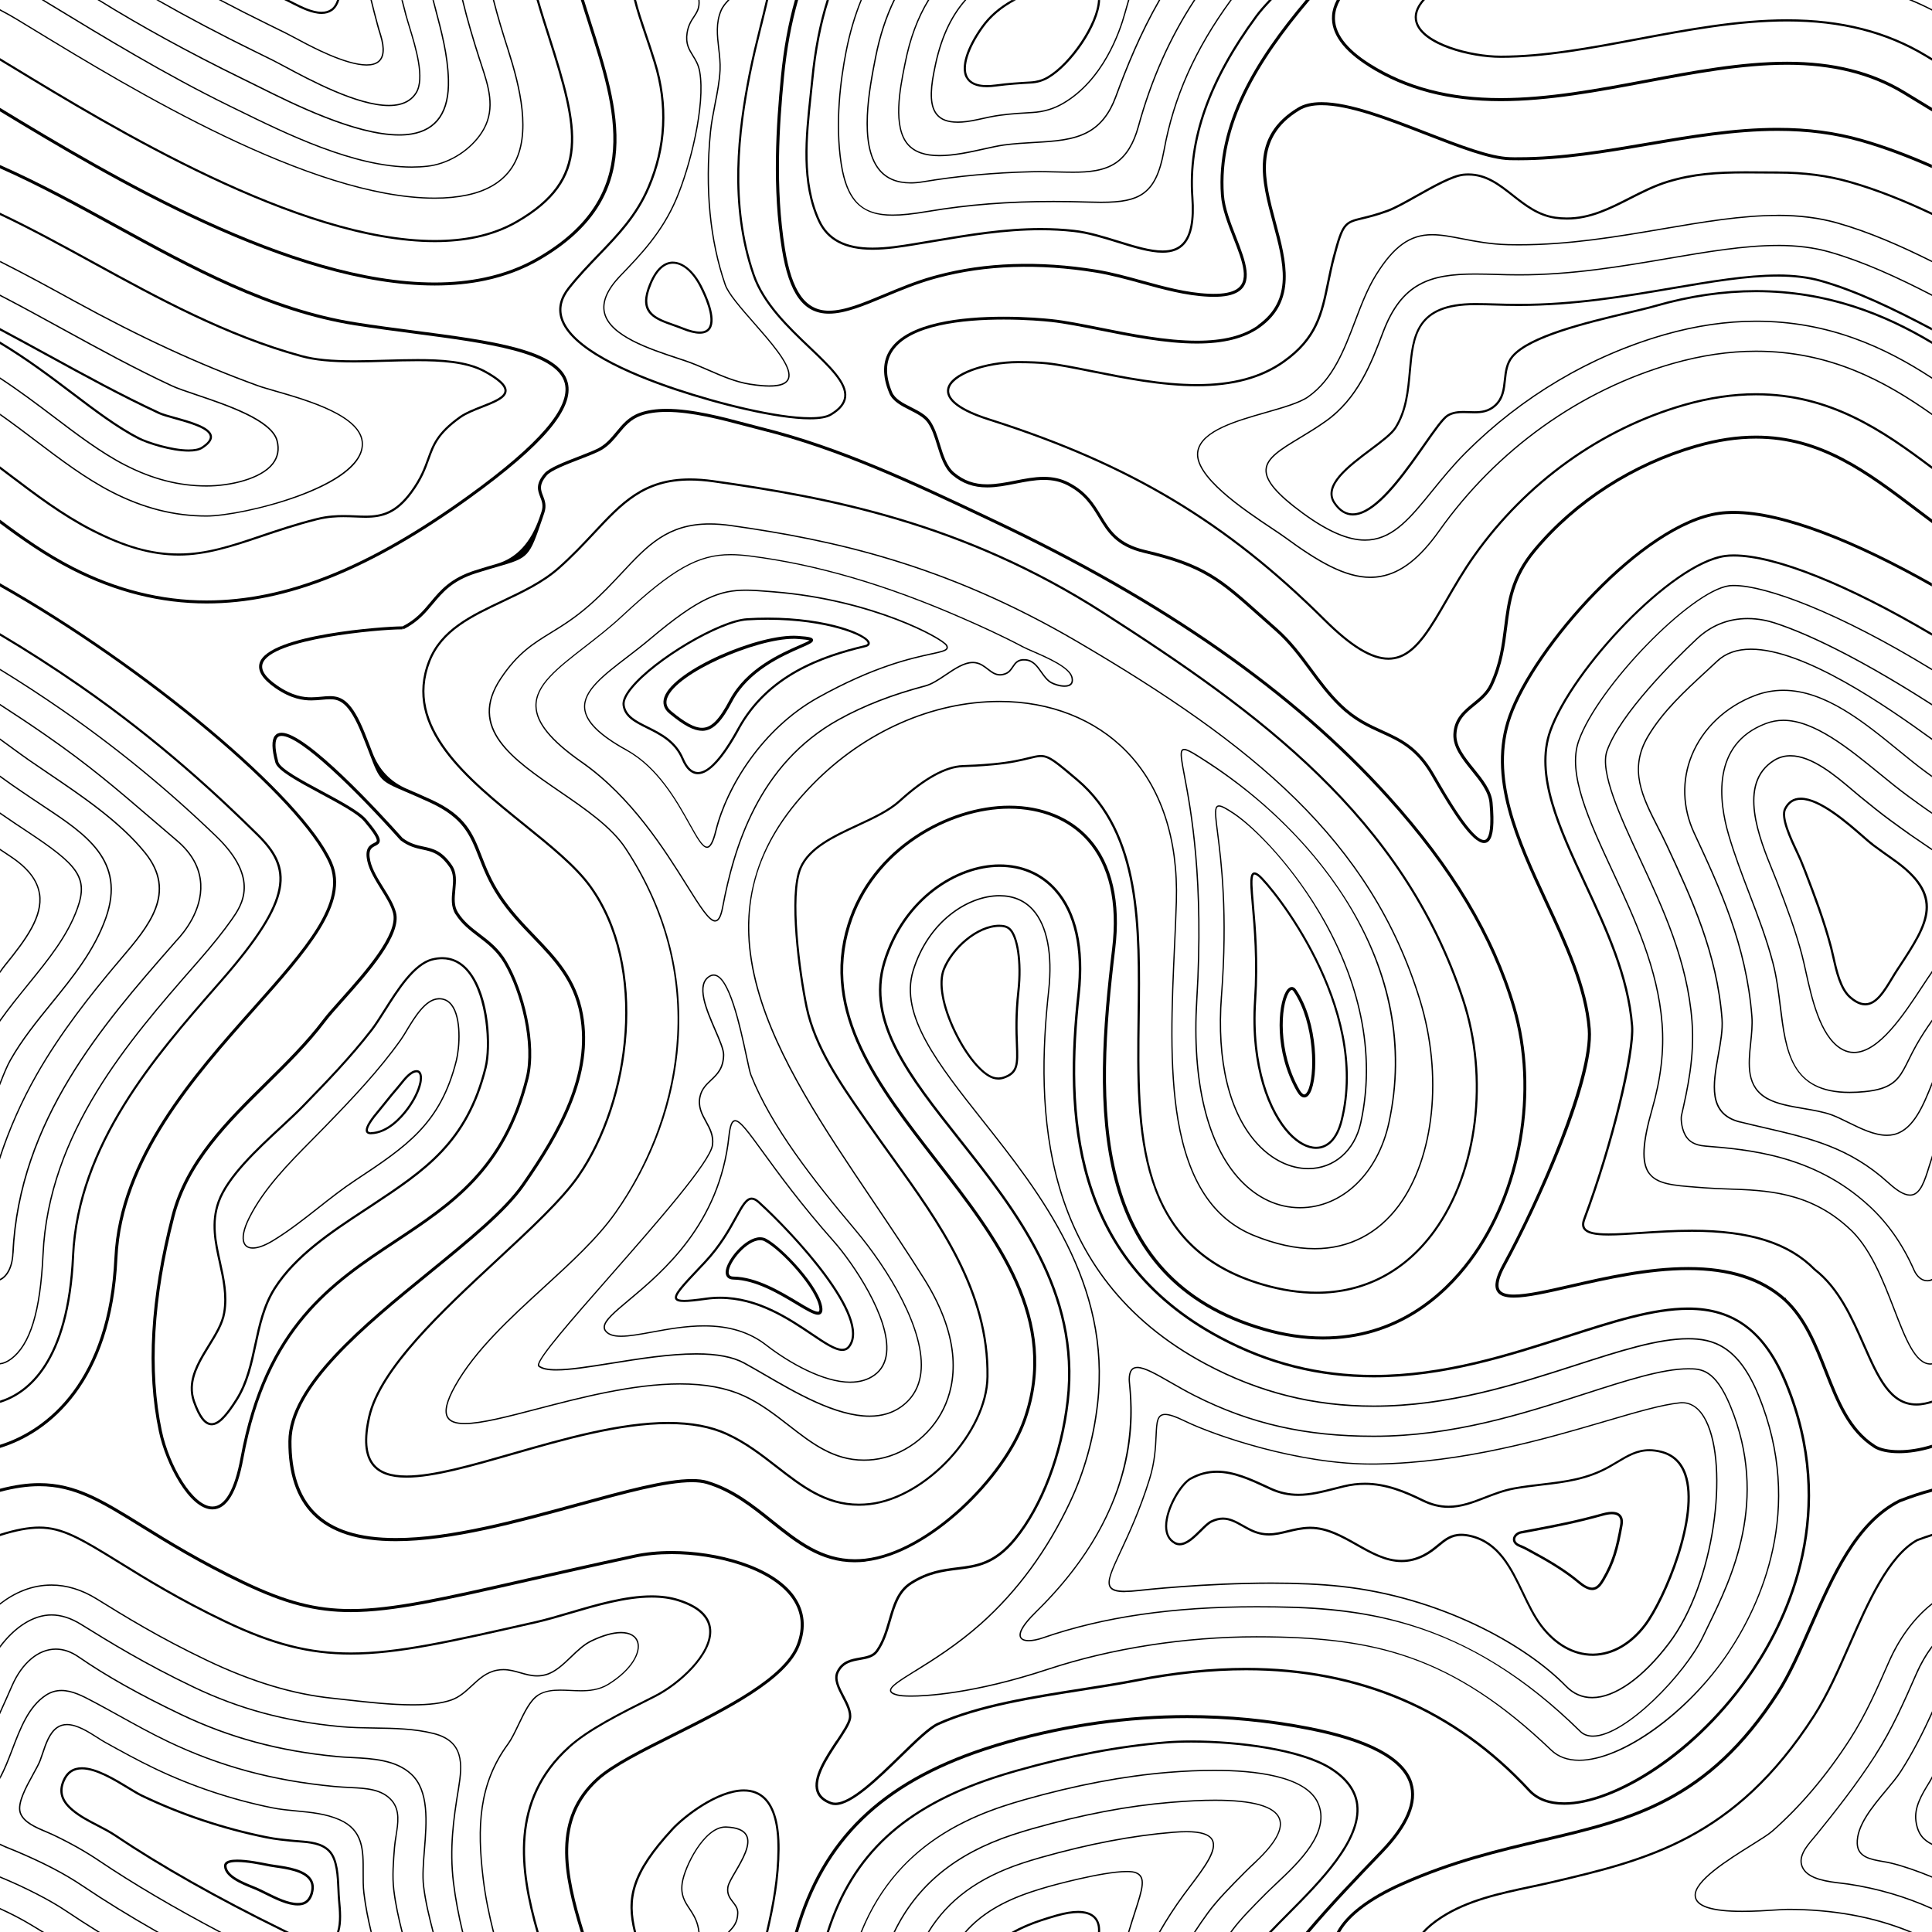 <svg xmlns="http://www.w3.org/2000/svg" id="Ebene_2" viewBox="0 0 450 450"><g id="layer"><g><path d="M185.14,371.94c-5.08-7.34-18.42-10.68-28.67-10.68-3.16,0-6.08,.29-8.71,.85-9.64,2.08-17.87,3.94-25.13,5.59-19.44,4.41-31.17,7.08-40.92,7.08-8.12,0-15.08-1.81-24.82-6.46-10.17-4.86-17.64-9.48-23.63-13.2-9.41-5.83-15.62-9.67-24.12-9.67-2.78,0-5.78,.43-9.14,1.31v.72c3.37-.89,6.37-1.32,9.14-1.32,8.31,0,14.45,3.81,23.75,9.57,6.01,3.72,13.49,8.36,23.7,13.23,9.85,4.7,16.89,6.53,25.12,6.53,9.83,0,21.59-2.67,41.07-7.09,7.26-1.65,15.48-3.51,25.12-5.59,2.57-.55,5.45-.83,8.56-.83,10.08,0,23.17,3.25,28.1,10.38,2.17,3.15,2.53,6.72,1.06,10.63-2.94,7.8-16.69,14.68-28.83,20.76-7.33,3.67-14.26,7.14-17.82,10.36-10.41,9.41-7.91,22.17-3.69,35.92h.73c-4.19-13.61-6.72-26.22,3.42-35.4,3.49-3.16,10.38-6.6,17.67-10.25,12.25-6.13,26.13-13.09,29.17-21.14,1.56-4.13,1.18-7.93-1.13-11.27Z"></path><path d="M3.18,291.9c1.42-30.84,21.08-53.33,36.88-71.4l1.12-1.28c1.83-1.93,6.06-7.09,5.73-13.32-.2-3.79-2.08-7.23-5.59-10.21-2.1-1.79-4.04-3.45-5.89-5.04-8.17-7.02-14.63-12.56-24.65-19.51-3.66-2.54-7.27-4.94-10.78-7.2v.36c3.46,2.23,7.01,4.59,10.61,7.09,10.01,6.94,16.46,12.48,24.62,19.49,1.85,1.59,3.79,3.26,5.89,5.04,3.44,2.92,5.28,6.28,5.48,9.99,.33,6.12-3.84,11.2-5.65,13.11l-1.13,1.29c-15.83,18.1-35.53,40.63-36.96,71.58-.15,3.3-1.43,5.31-2.88,6v.36c1.56-.64,3.01-2.68,3.18-6.34Z"></path><path d="M178.33,418.77c-1.31-1.32-3.02-1.99-5.08-1.99-6.28,0-14.15,6.22-16.77,9.05-9.66,10.45-10.77,16.3-8.84,24.17h.52c-1.92-7.77-.84-13.53,8.69-23.83,2.58-2.79,10.29-8.89,16.41-8.89,1.92,0,3.51,.62,4.72,1.84,2.09,2.09,3.13,5.98,3.1,11.55-.03,6.76-1.19,13.01-2.67,19.33h.51c1.47-6.32,2.62-12.56,2.66-19.33,.03-5.7-1.07-9.71-3.25-11.9Z"></path><path d="M10.17,292.22c1.31-28.4,20.08-49.86,35.16-67.11l1.13-1.29c3.17-3.62,5.73-6.84,7.63-9.54,2.35-3.36,6.71-9.61-3.6-19.56-11.12-10.74-23.14-20.6-35.71-29.32-5.13-3.56-10.06-6.76-14.77-9.64v.35c4.66,2.85,9.53,6.02,14.6,9.53,12.56,8.71,24.56,18.57,35.67,29.29,10.13,9.78,5.86,15.89,3.56,19.17-1.89,2.7-4.45,5.9-7.61,9.52l-1.13,1.29c-15.11,17.28-33.92,38.79-35.23,67.29-.61,13.22-2.96,20.91-7.39,24.21-.88,.65-1.71,1.01-2.48,1.09v.3c.84-.08,1.72-.45,2.66-1.15,4.51-3.35,6.89-11.12,7.51-24.44Z"></path><path d="M132.23,89.09c-1.94-7.67-17.62-9.73-35.78-12.1-4.49-.59-9.13-1.19-13.63-1.91-19.91-3.14-38.13-13.13-55.75-22.8-8.82-4.84-17.84-9.78-27.07-13.84v.76c9.1,4.03,18.01,8.91,26.73,13.7,17.67,9.69,35.95,19.72,55.98,22.88,4.52,.71,9.16,1.32,13.65,1.91,17.16,2.25,33.36,4.37,35.19,11.58,1.42,5.62-5.9,14.15-22.38,26.07-23.13,16.73-42.53,24.52-61.07,24.52-10.54,0-20.98-2.62-31.05-7.77-6.27-3.21-11.78-7.11-17.04-11.05v.87c5.16,3.85,10.58,7.65,16.73,10.8,10.17,5.21,20.72,7.85,31.37,7.85h0c18.69,0,38.23-7.83,61.48-24.65,16.98-12.28,24.17-20.79,22.65-26.81Z"></path><path d="M2.59,246.93c2.69-4.74,6.19-9.04,9.57-13.2,4.87-6,9.91-12.2,12.62-19.82,4.78-13.44-4.59-19.64-14.52-26.22-.92-.61-1.84-1.22-2.76-1.84-1.64-1.11-3.18-2.15-4.7-3.21-.75-.52-1.67-1.18-2.81-2.01v.37c1.05,.77,1.93,1.4,2.64,1.89,1.52,1.06,3.07,2.1,4.71,3.21,.92,.62,1.84,1.23,2.75,1.84,9.82,6.51,19.1,12.65,14.4,25.87-2.7,7.57-7.72,13.75-12.58,19.73-3.39,4.17-6.89,8.48-9.59,13.24-.81,1.43-1.55,3.28-2.33,5.25v.81c.08-.2,.16-.41,.24-.61,.79-1.99,1.54-3.87,2.35-5.3Z"></path><path d="M316.38,420.38c-.38-3.38-2.51-6.32-6.33-8.72-6.89-4.34-21.31-6.28-32.55-6.28-2.19,0-4.2,.07-5.97,.22-10.97,.91-22.39,3.07-34.91,6.62-1.79,.51-3.58,1.05-5.3,1.63-20.89,6.94-32.97,17.91-38.77,36.16h.53c5.78-17.99,17.74-28.83,38.39-35.69,1.72-.57,3.49-1.11,5.28-1.62,12.5-3.53,23.88-5.69,34.82-6.6,1.76-.15,3.75-.22,5.93-.22,11.16,0,25.47,1.92,32.28,6.21,3.68,2.32,5.73,5.13,6.1,8.35,.92,8.11-8.53,17.62-16.13,25.26-1.53,1.54-2.96,2.98-4.21,4.3h.69c1.16-1.23,2.47-2.54,3.87-3.95,7.67-7.72,17.22-17.32,16.27-25.67Z"></path><path d="M125.38,394.95c1.62-1.02,3.49-1.15,5.1-1.15,.76,0,1.53,.03,2.34,.07,.81,.04,1.64,.08,2.47,.08,1.86,0,4.29-.18,6.49-1.54,5.68-3.52,7.57-7.61,6.91-9.91-.43-1.52-1.91-2.4-4.05-2.4-1.91,0-4.33,.68-7.01,1.98-1.71,.83-3.25,2.3-4.74,3.74-1.8,1.73-3.66,3.52-5.8,4.1-.66,.18-1.31,.27-1.99,.27-1.35,0-2.56-.35-3.84-.71-1.27-.36-2.57-.74-4.01-.74-.5,0-1,.05-1.5,.14-2.54,.47-4.27,2.08-5.95,3.64-1.4,1.3-2.84,2.64-4.74,3.3-2.15,.75-5.07,1.12-8.92,1.12-5,0-10.54-.63-15-1.13-1.28-.15-2.47-.28-3.53-.39-9.25-.93-18.88-3.83-29.42-8.86-11.16-5.33-19.14-10.27-25.56-14.25-3.5-2.17-7.09-3.27-10.65-3.27-4.53,0-8.55,1.72-11.98,4.37v.37c3.41-2.69,7.44-4.44,11.98-4.44,3.51,0,7.04,1.08,10.5,3.23,6.42,3.98,14.41,8.93,25.59,14.26,10.57,5.05,20.23,7.96,29.51,8.89,1.06,.11,2.25,.24,3.53,.39,4.46,.51,10.02,1.13,15.03,1.13,3.88,0,6.83-.37,9.01-1.13,1.96-.68,3.43-2.05,4.85-3.37,1.72-1.6,3.35-3.11,5.8-3.57,.48-.09,.95-.13,1.44-.13,1.4,0,2.69,.37,3.93,.73,1.24,.36,2.53,.73,3.93,.73,.7,0,1.38-.09,2.07-.28,2.21-.61,4.1-2.42,5.93-4.17,1.47-1.41,3-2.88,4.67-3.68,2.64-1.27,5.02-1.95,6.88-1.95,2.03,0,3.36,.77,3.76,2.18,.63,2.2-1.23,6.14-6.78,9.58-2.14,1.33-4.51,1.5-6.34,1.5-.82,0-1.65-.04-2.45-.08-.78-.04-1.58-.07-2.35-.07-1.66,0-3.58,.14-5.26,1.2-1.85,1.16-3.26,4.1-4.62,6.95-.82,1.72-1.6,3.34-2.42,4.46-6.84,9.32-7.26,19.36-5.78,31.56,.51,4.19,1.36,8.32,2.38,12.35h.31c-1.03-4.04-1.89-8.18-2.4-12.38-1.47-12.13-1.06-22.1,5.73-31.34,.84-1.15,1.62-2.78,2.45-4.51,1.34-2.8,2.73-5.7,4.51-6.82Z"></path><path d="M156.74,60.93c-1.72,0-4.15,1.1-5.94,6.32-2.01,5.88,1.86,7.24,5.96,8.69,.72,.25,1.46,.52,2.18,.81,1.61,.65,2.97,.98,4.03,.98,1.18,0,2.03-.4,2.52-1.18,1.53-2.43-.92-7.8-2.05-9.99-1.82-3.52-4.33-5.62-6.71-5.62Zm8.33,15.35c-.8,1.27-2.82,1.26-5.95,0-.73-.29-1.48-.56-2.2-.81-4.02-1.42-7.5-2.65-5.65-8.06,1.34-3.92,3.23-5.99,5.46-5.99s4.53,2,6.26,5.35c2.26,4.41,3.04,7.96,2.07,9.5Z"></path><path d="M27.03,224.91c.45-.53,.9-1.07,1.36-1.61,6.44-7.57,13.09-15.4,5.53-24.76-5.85-7.24-14.68-13.21-22.48-18.48-1.61-1.09-3.14-2.12-4.64-3.16-1.01-.7-2.37-1.7-3.96-2.85-.87-.63-1.82-1.33-2.84-2.07v.37c.95,.69,1.85,1.34,2.66,1.94,1.58,1.16,2.95,2.15,3.96,2.85,1.5,1.04,3.03,2.07,4.64,3.17,7.77,5.26,16.59,11.22,22.41,18.42,7.41,9.17,.83,16.9-5.52,24.38-.46,.54-.91,1.07-1.36,1.61-5.59,6.66-12.73,15.58-18.38,25.52-3.43,6.03-6.25,12.37-8.42,18.87v.98c2.19-6.8,5.1-13.42,8.68-19.71,5.64-9.91,12.77-18.82,18.35-25.47Z"></path><path d="M162.63,448.33c-.44-1.6-1.19-2.74-1.91-3.83-1.11-1.67-2.06-3.12-1.68-5.85,.52-3.73,5.04-12.95,9.92-12.95,.05,0,.1,0,.14,0,2.44,.09,3.99,.71,4.61,1.83,1.13,2.05-.91,5.53-2.54,8.32-.88,1.51-1.65,2.82-1.78,3.67-.27,1.69,.48,2.66,1.2,3.59,.58,.74,1.12,1.44,1.1,2.48-.05,2.17-1.01,3.19-2.03,4.27-.05,.05-.09,.1-.14,.15h.41c1.04-1.1,2.01-2.16,2.06-4.41,.03-1.14-.58-1.92-1.16-2.67-.68-.88-1.39-1.8-1.14-3.36,.13-.79,.88-2.08,1.75-3.56,1.67-2.86,3.75-6.41,2.54-8.62-.68-1.24-2.27-1.89-4.86-1.99-.05,0-.1,0-.16,0-5.04,0-9.68,9.4-10.21,13.21-.4,2.85,.64,4.41,1.73,6.06,.71,1.08,1.45,2.19,1.87,3.74,.17,.61,.25,1.13,.3,1.6h.3c-.05-.5-.14-1.04-.31-1.67Z"></path><path d="M21.33,123.7c7.6,3.89,14.06,5.71,20.32,5.71s12.39-1.97,19.14-4.25c3.83-1.29,8.17-2.76,13.09-4,2.5-.63,4.67-.7,6.09-.7,.95,0,1.87,.04,2.75,.07,.84,.03,1.63,.07,2.41,.07,4.05,0,7.28-.96,10.81-5.73,2.38-3.22,3.28-5.71,4.06-7.9,1.18-3.28,2.11-5.87,7.29-9.58,1.33-.95,3.23-1.7,5.08-2.42,2.96-1.17,5.52-2.17,5.63-3.88,.09-1.38-1.52-2.92-5.07-4.85-4.24-2.3-10.3-2.61-15.67-2.61-2.39,0-4.91,.07-7.34,.14-2.44,.07-4.97,.15-7.38,.15-5.39,0-9.16-.37-12.24-1.21-17.4-4.73-33.72-13.67-48.12-21.57-7.56-4.14-14.89-8.16-22.21-11.61v.55c7.24,3.42,14.49,7.4,21.97,11.5,14.42,7.91,30.76,16.87,48.23,21.61,3.12,.85,6.94,1.23,12.37,1.23,2.42,0,4.95-.07,7.4-.15,2.43-.07,4.94-.14,7.32-.14,5.3,0,11.28,.3,15.43,2.55,3.26,1.77,4.88,3.25,4.81,4.38-.09,1.39-2.63,2.39-5.31,3.44-1.87,.74-3.8,1.5-5.18,2.48-5.31,3.8-6.31,6.59-7.47,9.82-.78,2.16-1.66,4.61-4,7.77-3.41,4.6-6.51,5.53-10.41,5.53-.77,0-1.56-.03-2.39-.07-.89-.04-1.81-.07-2.77-.07-1.45,0-3.66,.07-6.21,.71-4.94,1.24-9.29,2.71-13.13,4.01-6.71,2.27-12.5,4.23-18.98,4.23s-12.57-1.8-20.1-5.65c-6.88-3.53-13.07-8.22-19.06-12.76-.83-.63-1.66-1.26-2.5-1.89v.63c.74,.55,1.47,1.11,2.2,1.66,6,4.55,12.21,9.26,19.13,12.8Z"></path><path d="M264.68,436.08c-.48-.21-1.23-.31-2.22-.31-5.8,0-18.09,3.46-18.22,3.49-1.37,.39-2.74,.81-4.07,1.25-6.8,2.26-11.83,5.28-15.49,9.49h.4c3.62-4.07,8.56-7,15.19-9.21,1.32-.44,2.69-.86,4.06-1.25,.12-.04,12.37-3.48,18.13-3.48,.95,0,1.66,.1,2.1,.29,2.22,.95,1.41,3.48-.38,9.03-.43,1.33-.93,2.89-1.44,4.62h.31c.51-1.69,1-3.22,1.42-4.52,1.79-5.55,2.69-8.34,.22-9.4Z"></path><path d="M251.11,445.08c-1.39,0-3.07,.28-4.99,.82-1.28,.36-2.55,.75-3.77,1.16-2.57,.86-4.8,1.83-6.75,2.94h1.05c1.73-.91,3.66-1.74,5.86-2.47,1.22-.4,2.48-.79,3.75-1.15,1.88-.53,3.51-.8,4.85-.8,2.49,0,4.01,.91,4.49,2.71,.14,.51,.17,1.09,.14,1.71h.5c.02-.66-.01-1.29-.16-1.84-.38-1.41-1.55-3.08-4.98-3.08Z"></path><path d="M282.52,428.55c-.87-1.75-3.87-2.37-9.25-1.93-9.6,.79-19.71,2.72-30.91,5.89-1.5,.42-2.97,.88-4.39,1.35-10.17,3.38-17.26,8.56-21.88,16.13h.35c4.58-7.43,11.6-12.52,21.62-15.85,1.41-.47,2.89-.92,4.38-1.34,11.18-3.16,21.28-5.09,30.86-5.88,1.1-.09,2.11-.14,3.01-.14,3.37,0,5.31,.62,5.95,1.9,1.12,2.25-2.03,6.41-5.07,10.44-.54,.71-1.08,1.43-1.6,2.14-2.11,2.87-3.99,5.8-5.68,8.74h.35c1.66-2.88,3.5-5.75,5.57-8.56,.52-.71,1.06-1.42,1.6-2.14,3.24-4.29,6.3-8.34,5.1-10.75Z"></path><path d="M292.62,433.7c4.61-4.33,6.46-7.76,5.5-10.19-1.14-2.88-6.23-4.35-15.12-4.35-2.96,0-6.33,.16-10.3,.49-10.05,.83-20.6,2.84-32.24,6.13-1.58,.45-3.16,.93-4.69,1.44-13.34,4.43-22.34,11.81-27.64,22.78h.34c5.27-10.83,14.2-18.11,27.4-22.49,1.53-.51,3.11-.99,4.68-1.44,11.63-3.29,22.15-5.29,32.19-6.12,3.96-.33,7.32-.49,10.28-.49,8.75,0,13.74,1.4,14.84,4.16,.91,2.3-.91,5.62-5.42,9.86-.91,.85-1.78,1.68-2.52,2.42-3.45,3.47-6.43,6.47-8.66,9.5-1.11,1.51-2.15,3.05-3.17,4.6h.36c.98-1.5,1.99-2.97,3.06-4.42,2.22-3.01,5.19-6,8.63-9.47,.73-.74,1.6-1.56,2.51-2.41Z"></path><path d="M25.94,114.71c7.39,3.79,14.63,5.63,22.15,5.63,4.21,0,13.3-1.72,21.22-4.59,6.94-2.52,15.22-6.7,15.24-12.32,.02-6.62-12.76-10.3-20.4-12.5-1.66-.48-3.1-.89-4.05-1.24-13.68-4.96-27.26-11.22-42.73-19.7-5.91-3.24-11.67-6.4-17.35-9.24v.34c5.63,2.82,11.35,5.95,17.21,9.17,15.49,8.49,29.08,14.76,42.77,19.72,.97,.35,2.41,.76,4.07,1.24,7.56,2.17,20.21,5.81,20.19,12.21-.03,9.72-27.43,16.61-36.16,16.61-7.47,0-14.67-1.83-22.01-5.6-6.11-3.13-11.95-7.56-17.59-11.83-2.73-2.07-5.54-4.2-8.48-6.27v.37c2.87,2.03,5.62,4.11,8.3,6.14,5.66,4.29,11.5,8.72,17.64,11.86Z"></path><path d="M29.13,108.48c6.37,3.27,12.57,4.85,18.96,4.86,5.55,0,12.79-1.65,15.58-5.26,1.21-1.57,1.56-3.41,1.02-5.47-1.27-4.85-11.42-8.28-18.84-10.78-2.4-.81-4.47-1.51-5.74-2.1-8.57-3.98-17.05-8.63-25.25-13.12l-.91-.5c-4.74-2.6-9.38-5.14-13.95-7.5v.34c4.52,2.34,9.11,4.85,13.8,7.43l.91,.5c8.2,4.5,16.69,9.15,25.26,13.13,1.29,.6,3.36,1.3,5.77,2.11,6.94,2.34,17.42,5.88,18.64,10.57,.51,1.97,.19,3.72-.96,5.21-2.73,3.53-9.86,5.14-15.36,5.14-6.32,0-12.48-1.58-18.81-4.83-5.56-2.85-11.15-7.09-16.56-11.19-3.91-2.96-8.11-6.14-12.71-9.14v.36c4.53,2.97,8.67,6.1,12.53,9.03,5.41,4.1,11.01,8.35,16.6,11.21Z"></path><path d="M177.48,5.99c.5-2.02,.99-4.01,1.45-5.99h-.51c-.45,1.94-.93,3.89-1.42,5.87-.92,3.71-1.87,7.54-2.64,11.46-2.56,13.05-4.77,30.16,.94,46.76,2.32,6.75,8.11,12.26,13.21,17.12,4.54,4.33,8.46,8.07,8.11,11.21-.16,1.44-1.22,2.73-3.23,3.93-.93,.55-2.51,.83-4.71,.83-7.68,0-21.22-3.39-31.24-6.75-10.9-3.65-24.32-9.47-26.4-16.45-.66-2.22-.12-4.47,1.62-6.67,2.23-2.83,4.62-5.31,6.93-7.72,4.55-4.73,8.85-9.2,11.7-15.83,4.06-9.46,4.55-19.33,1.46-29.33-.75-2.42-1.5-4.65-2.17-6.62-.98-2.91-1.84-5.45-2.42-7.81h-.52c.59,2.41,1.46,5,2.47,7.97,.66,1.97,1.42,4.19,2.16,6.61,3.05,9.88,2.56,19.63-1.45,28.98-2.81,6.55-7.08,10.99-11.6,15.68-2.32,2.41-4.72,4.91-6.97,7.76-1.84,2.34-2.42,4.74-1.71,7.13,2.14,7.18,15.72,13.09,26.72,16.78,10.06,3.37,23.66,6.77,31.4,6.77,2.29,0,3.96-.3,4.97-.9,2.15-1.28,3.29-2.69,3.47-4.3,.38-3.39-3.62-7.21-8.26-11.63-5.06-4.82-10.8-10.29-13.08-16.93-5.67-16.49-3.47-33.52-.92-46.5,.77-3.9,1.71-7.73,2.63-11.43Z"></path><path d="M94.63,239.88c-.5,.83-.97,1.61-1.38,2.19-5.06,7.13-11.05,13.45-17.79,20.39-.91,.93-1.84,1.88-2.78,2.83-5.56,5.62-11.32,11.43-14.76,18.3-1.33,2.66-1.75,4.74-1.19,6.01,.25,.58,.69,.96,1.31,1.13,.25,.07,.54,.11,.85,.11,1.23,0,2.87-.6,4.73-1.72,3.7-2.24,7.21-5,10.61-7.68,2.78-2.19,5.66-4.46,8.63-6.42,11.97-7.93,19.88-13.18,23.58-27.97,.77-3.07,1.22-10.05-1.15-13.09-.82-1.04-1.89-1.54-3.21-1.48-3.08,.16-5.6,4.34-7.45,7.39Zm7.68-7.1c1.11,0,2.04,.46,2.74,1.37,2.3,2.95,1.85,9.81,1.1,12.83-3.67,14.68-11.54,19.89-23.46,27.79-2.98,1.97-5.86,4.24-8.65,6.44-3.39,2.67-6.9,5.43-10.58,7.66-2.24,1.36-4.16,1.92-5.34,1.58-.53-.15-.9-.48-1.12-.97-.51-1.17-.09-3.21,1.18-5.75,3.42-6.83,9.16-12.62,14.7-18.23,.94-.95,1.88-1.9,2.79-2.83,6.75-6.95,12.74-13.28,17.82-20.42,.42-.59,.89-1.37,1.39-2.2,1.81-3,4.28-7.1,7.2-7.25,.07,0,.15,0,.22,0Z"></path><path d="M32.27,102.34c1.99,1.02,7.6,2.85,11.66,2.85,1.45,0,2.56-.24,3.29-.72,1.58-1.03,2.28-1.99,2.14-2.95-.32-2.11-4.91-3.38-8.59-4.4-1.52-.42-2.82-.79-3.57-1.13-8.78-4.07-17.36-8.78-25.66-13.33l-.92-.5c-3.6-1.97-7.14-3.91-10.63-5.76v.57c3.41,1.81,6.87,3.71,10.39,5.63l.92,.5c8.31,4.56,16.9,9.27,25.69,13.35,.78,.36,2.11,.73,3.64,1.16,3.36,.93,7.95,2.21,8.23,4,.11,.73-.53,1.56-1.92,2.45-.65,.42-1.66,.63-3.02,.63-3.93,0-9.54-1.82-11.44-2.79-5-2.56-10.33-6.6-15.5-10.52-4.93-3.73-10.53-7.98-17-11.85v.59c6.34,3.81,11.86,7.99,16.71,11.67,5.17,3.92,10.52,7.97,15.56,10.56Z"></path><path d="M17.26,292.55c1.2-25.92,19.06-46.35,33.41-62.76l1.13-1.29c17.07-19.54,16.38-26.36,8.37-34.26-8.78-8.66-22.62-21.68-41.35-34.67-6.39-4.43-12.72-8.48-18.82-12.09v.58c6.01,3.56,12.24,7.56,18.53,11.92,18.7,12.97,32.52,25.97,41.29,34.62,7.78,7.67,8.41,14.34-8.39,33.58l-1.13,1.29c-14.4,16.47-32.33,36.97-33.53,63.07-1.13,24.49-10.35,31.69-16.76,33.7v.52c6.56-2,16.11-9.23,17.26-34.2Z"></path><path d="M307.06,419.78c-2.94-6.26-14.81-7.58-24.26-7.58-3.32,0-6.91,.16-10.68,.47-10.5,.87-21.48,2.95-33.57,6.37-1.69,.48-3.37,1-4.99,1.53-10.4,3.45-18.4,8.45-24.45,15.27-3.62,4.08-6.48,8.78-8.66,14.16h.31c5.79-14.28,16.45-23.68,32.9-29.14,1.62-.54,3.29-1.05,4.98-1.53,12.07-3.41,23.03-5.49,33.51-6.36,3.76-.31,7.35-.47,10.66-.47,9.36,0,21.11,1.28,23.98,7.4,3.15,6.71-4.5,13.9-9.57,18.66-.86,.81-1.67,1.58-2.36,2.26-3.25,3.27-6.06,6.1-7.99,8.72-.11,.15-.22,.3-.33,.46h.37c.07-.09,.13-.18,.2-.28,1.91-2.6,4.71-5.42,7.96-8.68,.68-.68,1.49-1.45,2.35-2.25,5.13-4.82,12.87-12.1,9.63-19Z"></path><path d="M101.05,403.63c-4.45-1.14-9.23-1.22-13.85-1.29-2.67-.04-5.43-.08-8.06-.34-12.59-1.2-23.38-4.11-33.95-9.16-11.5-5.49-19.67-10.55-26.23-14.62-2.38-1.47-4.72-2.22-6.97-2.22-4.18,0-8.51,2.74-11.98,7.31v.5c3.45-4.69,7.79-7.51,11.98-7.51,2.19,0,4.48,.73,6.81,2.18,6.57,4.07,14.74,9.13,26.26,14.63,10.61,5.07,21.43,7.98,34.05,9.19,2.65,.25,5.41,.29,8.09,.34,4.61,.07,9.37,.15,13.79,1.28,6.87,1.77,6.63,6.79,5.65,12.68-1.16,7.03-2.13,13.99-1.17,21.9,.48,3.93,1.23,7.77,2.13,11.5h.31c-.91-3.75-1.66-7.6-2.14-11.54-.95-7.87,0-14.81,1.17-21.81,.96-5.82,1.24-11.19-5.87-13.02Z"></path><path d="M127.64,8.65c6.85,21.34,9.64,32.94-7.37,42.77-2.79,1.61-5.96,2.81-9.42,3.54-2.93,.62-6.16,.94-9.58,.94-31.62,0-75.04-26.42-98.38-40.61l-.8-.48c-.71-.43-1.41-.86-2.09-1.27v.58c.6,.36,1.21,.73,1.83,1.11l.8,.48c23.37,14.22,66.88,40.68,98.64,40.69,3.46,0,6.72-.32,9.69-.95,3.51-.75,6.73-1.96,9.56-3.6,17.34-10.02,14.53-21.76,7.6-43.36-.88-2.73-1.79-5.58-2.63-8.5h-.52c.85,2.97,1.78,5.87,2.67,8.65Z"></path><path d="M87.72,5.6c.2,.75,.48,1.68,.8,2.72,.9,2.96,.74,4.95-.48,5.93-.61,.49-1.5,.74-2.65,.74-4.88,0-13-4.35-15.67-5.79-1.3-.7-2.29-1.22-3.06-1.61l-4.1-2.02c-3.76-1.84-7.43-3.7-10.98-5.57h-.64c3.71,1.96,7.55,3.91,11.49,5.84l4.1,2.02c.77,.38,1.75,.91,3.05,1.6,2.69,1.44,10.86,5.82,15.82,5.82,1.22,0,2.18-.27,2.84-.8,1.33-1.06,1.52-3.16,.58-6.25-.32-1.04-.6-1.96-.8-2.72-.48-1.81-.97-3.64-1.42-5.52h-.31c.46,1.91,.95,3.77,1.44,5.6Z"></path><path d="M118.21,11.68c2.77,8.64,5.43,19.48,1.28,26.64-2.05,3.55-5.66,5.89-10.7,6.96-2.26,.48-4.79,.73-7.52,.73-28.84,0-70.73-25.48-93.23-39.17L3.88,4.31c-1.27-.77-2.57-1.49-3.88-2.17v.34c1.26,.65,2.5,1.34,3.73,2.08l4.15,2.52c22.53,13.7,64.46,39.21,93.39,39.22,2.75,0,5.31-.25,7.58-.73,5.13-1.09,8.8-3.48,10.9-7.11,4.21-7.26,1.54-18.18-1.25-26.88-1.2-3.73-2.38-7.61-3.4-11.58h-.31c1.02,4.01,2.22,7.92,3.43,11.68Z"></path><path d="M94.49,3.8c.18,.68,.44,1.51,.73,2.48,1.45,4.76,3.65,11.95,1.57,15.27-.85,1.35-2.16,2.24-3.89,2.63-.7,.16-1.48,.24-2.33,.24-7.3,0-18.27-5.88-24.16-9.04-1.14-.61-2.13-1.14-2.87-1.51l-.51-.25c-.58-.29-1.12-.56-1.62-.8l-1.93-.95c-7.96-3.9-15.52-7.89-22.49-11.85h-.6c7.1,4.05,14.82,8.14,22.96,12.12l1.93,.95c.5,.24,1.04,.51,1.62,.8l.51,.25c.74,.37,1.72,.9,2.86,1.51,5.91,3.17,16.92,9.08,24.3,9.08,.87,0,1.67-.08,2.39-.24,1.82-.41,3.19-1.34,4.08-2.76,2.15-3.43-.07-10.7-1.54-15.51-.29-.96-.55-1.79-.73-2.47-.33-1.23-.66-2.47-.97-3.73h-.31c.32,1.28,.66,2.55,.99,3.8Z"></path><path d="M101.25,2c1.42,5.33,2.89,10.85,3.04,16.54,.2,7.36-2.67,11.57-8.52,12.52-.87,.14-1.82,.21-2.82,.21-10.17,0-24.72-7.26-32.54-11.16-.76-.38-1.46-.73-2.1-1.04l-1.93-.95C44.22,12.18,32.94,6,23.26,0h-.57c9.78,6.08,21.21,12.36,33.56,18.41l1.93,.95c.63,.31,1.33,.66,2.1,1.04,7.84,3.91,22.44,11.19,32.68,11.19,1.02,0,1.99-.07,2.87-.22,6.03-.98,8.98-5.29,8.77-12.83-.16-5.73-1.63-11.26-3.05-16.61-.17-.64-.34-1.28-.51-1.92h-.31c.18,.67,.35,1.34,.53,2Z"></path><path d="M111.55,13.82c.15,.46,.3,.92,.45,1.38,1.6,4.86,3.25,9.89,.58,14.75-2.23,4.05-6.74,7.34-11.5,8.37-.49,.11-.98,.19-1.46,.24-1.19,.14-2.44,.21-3.71,.21-13.43,0-29.18-7.74-40.68-13.39l-1.93-.94C38.53,17.19,24.26,8.51,11.67,.85c-.53-.32-.99-.6-1.4-.85h-.58c.95,.58,1.82,1.11,1.82,1.11,12.59,7.66,26.87,16.34,41.66,23.59l1.92,.94c11.53,5.66,27.31,13.42,40.81,13.42,1.29,0,2.55-.07,3.75-.21,.49-.06,.99-.14,1.49-.25,4.84-1.05,9.43-4.39,11.7-8.52,2.73-4.97,1.06-10.06-.56-14.99-.15-.46-.3-.92-.45-1.38-1.41-4.38-2.79-8.97-3.94-13.72h-.31c1.15,4.78,2.55,9.41,3.96,13.82Z"></path><path d="M100.66,223.23c-4.39,1.08-8.22,7.16-11.31,12.04-1.08,1.71-2.1,3.32-2.99,4.47-4.96,6.41-10.56,12.18-15.98,17.75-1.41,1.45-3.19,3.1-5.06,4.84-5.58,5.17-12.52,11.61-14.63,17.5-1.77,4.95-.73,9.68,.28,14.24,.83,3.75,1.69,7.63,1.01,11.65-.42,2.5-1.93,4.96-3.54,7.56-1.92,3.12-3.9,6.34-4.02,9.81-.04,1.18,.14,2.34,.54,3.46,1.32,3.71,2.7,5.43,4.34,5.43s3.39-1.69,6.01-5.82c2.5-3.95,3.48-8.52,4.43-12.94,.95-4.44,1.94-9.03,4.46-13,4.8-7.56,13.26-13.14,20.72-18.05,.63-.41,1.25-.83,1.87-1.23,12.39-8.21,22.18-14.7,26.55-32.17,1.16-4.62,.85-16.4-3.85-22.42-2.28-2.93-5.28-3.99-8.82-3.12Zm8.43,3.42c4.21,5.4,5.05,16.81,3.76,21.99-4.32,17.28-14.04,23.72-26.34,31.87-.61,.41-1.24,.82-1.87,1.23-7.51,4.94-16.02,10.55-20.87,18.2-2.57,4.05-3.56,8.68-4.53,13.17-.94,4.38-1.91,8.91-4.36,12.78-1.75,2.76-3.78,5.59-5.58,5.59-1.38,0-2.64-1.67-3.87-5.1-.38-1.07-.55-2.15-.51-3.28,.12-3.33,2.06-6.5,3.95-9.56,1.63-2.65,3.17-5.15,3.6-7.74,.7-4.12-.17-8.05-1.01-11.84-1.04-4.71-2.03-9.15-.3-13.97,2.07-5.77,8.96-12.16,14.5-17.3,1.88-1.75,3.66-3.39,5.08-4.86,5.43-5.59,11.04-11.37,16.02-17.8,.91-1.17,1.93-2.8,3.02-4.51,3.04-4.8,6.81-10.78,11-11.82,.76-.19,1.5-.28,2.2-.28,2.38,0,4.44,1.08,6.11,3.22Z"></path><path d="M105.26,201.52c-2.38-3.43-4.45-3.87-6.65-4.34-1.51-.32-3.08-.66-4.87-2.01l-.15-.17c-5.1-5.71-22.21-24.33-28-24.33-.68,0-1.21,.24-1.58,.72-.77,1.01-.73,3.04,.12,6.21,.51,1.88,5.35,4.48,10.48,7.24,4.27,2.29,8.69,4.66,10.19,6.44,1.34,1.6,3.11,3.81,2.95,4.57-.04,.21-.27,.33-.66,.52-.89,.44-2.24,1.12-1.52,4.27,.5,2.18,1.85,4.35,3.15,6.45,1.22,1.95,2.37,3.8,2.83,5.59,1.28,4.92-6.78,13.95-12.11,19.92-1.76,1.97-3.28,3.67-4.25,4.96-3.88,5.15-8.73,9.93-13.41,14.54-9.11,8.98-18.52,18.26-21.84,31.07-4.95,19.15-5.94,36.06-2.93,50.26,1.6,7.58,7.12,18.14,12.47,18.14,3.33,0,5.76-4,7.21-11.9,5.6-30.42,20.87-40.54,35.65-50.33,13.09-8.67,25.45-16.86,30.77-38.14,2-8.03-1.08-20.37-5.09-27.2-1.79-3.05-4.04-4.76-6.22-6.42-1.91-1.46-3.72-2.83-5.12-5.03-.99-1.55-.81-3.37-.63-5.28,.19-1.98,.39-4.03-.81-5.77Zm.85,11.43c1.46,2.3,3.32,3.71,5.29,5.21,2.12,1.62,4.32,3.29,6.04,6.22,3.94,6.71,6.97,18.82,5.01,26.68-5.25,21.01-17.5,29.13-30.48,37.72-14.89,9.87-30.3,20.08-35.95,50.79-1.36,7.41-3.62,11.33-6.53,11.33-4.54,0-10.07-9.46-11.79-17.59-2.98-14.09-2-30.9,2.93-49.94,3.26-12.63,12.61-21.84,21.65-30.75,4.7-4.63,9.56-9.42,13.48-14.62,.95-1.26,2.46-2.95,4.21-4.91,5.76-6.45,13.64-15.29,12.26-20.56-.5-1.9-1.67-3.78-2.92-5.78-1.28-2.05-2.59-4.16-3.06-6.23-.6-2.62,.33-3.08,1.15-3.49,.45-.23,.92-.46,1.04-1.01,.15-.73-.31-1.85-3.1-5.16-1.58-1.88-6.06-4.28-10.39-6.61-4.55-2.44-9.7-5.21-10.13-6.8-.98-3.62-.67-5.04-.24-5.6,.23-.3,.56-.44,1.02-.44,4.37,0,17.06,12.45,27.48,24.09,.13,.14,.2,.22,.21,.22,1.95,1.48,3.67,1.85,5.18,2.17,2.14,.46,3.99,.85,6.22,4.06,1.06,1.52,.88,3.36,.69,5.3-.19,1.95-.39,3.97,.73,5.73Z"></path><path d="M0,136.61c33.72,19.08,70.06,49.44,76.68,64.53,3.97,9.06-5.66,19.89-17.85,33.6-13.86,15.58-31.1,34.97-32.18,58.24-1.31,28.37-15.37,40.02-26.65,43.54v.73c11.54-3.52,26.02-15.32,27.35-44.24,1.06-23.02,18.22-42.31,32-57.81,12.36-13.9,22.12-24.87,17.97-34.35-6.67-15.2-43.36-45.83-77.32-65v.75Z"></path><path d="M169.87,.06s.03-.04,.05-.06h-.41c-.63,.67-1.26,1.37-1.7,2.39-1.24,2.92-.89,5.96-.55,8.9,.19,1.64,.39,3.33,.31,4.99-.12,2.61-.66,5.31-1.17,7.93-.42,2.16-.86,4.39-1.07,6.57-1.28,13.23-.12,25.19,3.44,35.55,.74,2.15,3.64,5.46,6.71,8.96,3.92,4.48,7.98,9.11,8.14,11.92,.04,.63-.12,1.12-.49,1.51-1.06,1.12-3.9,1.33-8.45,.61-3.3-.52-6.48-1.9-9.55-3.24-1.79-.78-3.65-1.59-5.5-2.21-.52-.18-1.06-.35-1.62-.54-6.65-2.19-15.75-5.2-17.06-10.46-.62-2.51,.6-5.38,3.63-8.53,4.77-4.96,9.71-10.09,13.05-17.88,3.2-7.47,6.89-22,5.48-29.86-.29-1.61-.96-2.7-1.61-3.75-.87-1.41-1.69-2.74-1.32-5.15,.28-1.78,.97-2.82,1.58-3.73,.73-1.1,1.37-2.1,1.19-3.98h-.3c.18,1.79-.42,2.72-1.14,3.82-.63,.94-1.34,2.01-1.62,3.85-.39,2.52,.46,3.9,1.36,5.35,.64,1.03,1.29,2.09,1.57,3.65,1.4,7.81-2.27,22.26-5.46,29.69-3.32,7.74-8.24,12.85-12.99,17.79-3.1,3.23-4.35,6.19-3.7,8.81,1.34,5.42,10.54,8.46,17.26,10.68,.56,.18,1.1,.36,1.62,.54,1.84,.62,3.69,1.42,5.47,2.2,3.09,1.34,6.28,2.73,9.62,3.26,1.79,.28,3.33,.43,4.59,.43,2.06,0,3.41-.37,4.12-1.13,.42-.45,.61-1.03,.57-1.73-.17-2.91-4.26-7.58-8.22-12.1-3.05-3.48-5.93-6.77-6.65-8.86-3.55-10.32-4.7-22.24-3.43-35.42,.21-2.16,.65-4.39,1.07-6.54,.52-2.63,1.05-5.34,1.17-7.97,.08-1.68-.12-3.39-.31-5.04-.35-3.04-.69-5.9,.53-8.75,.45-1.05,1.12-1.76,1.78-2.46Z"></path><path d="M137.06,5.62c6.33,19.71,12.87,40.08-11.84,54.37-3.69,2.14-7.84,3.7-12.31,4.65-3.61,.77-7.53,1.16-11.64,1.16C67.85,65.8,26.06,40.96,0,25.12v.82c26.15,15.88,67.82,40.56,101.26,40.56,4.17,0,8.13-.39,11.79-1.17,4.55-.97,8.76-2.56,12.52-4.73,25.2-14.57,18.57-35.22,12.16-55.19-.58-1.82-1.16-3.62-1.71-5.41h-.73c.57,1.86,1.17,3.73,1.78,5.62Z"></path><path d="M95.87,413.11c-3.64-3.37-9.08-3.65-13.88-3.9-1.23-.06-2.4-.12-3.52-.23-13.43-1.28-24.97-4.4-36.3-9.81-9.75-4.66-17.31-8.91-23.78-13.37-1.77-1.22-3.58-1.84-5.39-1.84-4.1,0-7.96,3.22-10.32,8.6-.89,2.03-1.77,4.03-2.68,6.01v.72c1-2.17,1.97-4.37,2.95-6.61,2.31-5.27,6.07-8.42,10.05-8.42,1.74,0,3.5,.6,5.22,1.79,6.48,4.47,14.05,8.73,23.82,13.4,11.37,5.43,22.94,8.56,36.41,9.84,1.13,.11,2.3,.17,3.54,.23,4.75,.25,10.13,.53,13.69,3.82,4.13,3.82,3.55,11.07,3.03,17.46-.25,3.14-.49,6.12-.2,8.54,.44,3.61,1.31,7.18,2.22,10.66h.31c-.92-3.5-1.79-7.08-2.23-10.7-.29-2.4-.05-5.36,.2-8.49,.52-6.46,1.11-13.79-3.13-17.7Z"></path><path d="M2.41,430.47c-.88-.35-1.68-.68-2.41-1.05v.34c.71,.36,1.48,.67,2.29,.99,.42,.17,.85,.34,1.3,.53,6.43,2.71,11.35,5.27,15.46,8.04,5.16,3.48,10.99,7.07,17.32,10.68h.6c-6.5-3.7-12.47-7.37-17.75-10.93-4.13-2.78-9.06-5.35-15.51-8.07-.45-.19-.88-.36-1.3-.53Z"></path><path d="M15.15,445.12c2.38,1.61,4.91,3.23,7.55,4.88h.57c-2.79-1.73-5.45-3.44-7.95-5.12-3.53-2.38-9.47-5.44-15.31-7.84v.32c5.79,2.38,11.65,5.41,15.15,7.77Z"></path><path d="M9.34,208.18c-.49-3.22-2.72-6.11-6.8-8.81-.84-.55-1.68-1.11-2.54-1.7v.36c.8,.54,1.59,1.07,2.38,1.59,4.01,2.65,6.19,5.47,6.67,8.6,.79,5.19-3.15,10.53-7.98,16.49-.33,.4-.69,.9-1.06,1.43v.52c.47-.67,.9-1.28,1.3-1.76,4.88-6.01,8.86-11.41,8.05-16.72Z"></path><path d="M7.51,448.33h0c-2.42-1.47-4.93-2.77-7.51-3.93v.33c2.53,1.15,4.99,2.42,7.36,3.85,.02,.01,1.23,.74,2.33,1.42h.58c-2.06-1.25-2.6-1.58-2.76-1.67Z"></path><path d="M68.19,.99c1.88,.95,4.44,2.25,6.71,2.25,.95,0,1.77-.23,2.45-.7,.06-.04,.11-.08,.17-.12,.74-.59,1.22-1.45,1.51-2.42h-.52c-.27,.83-.68,1.54-1.3,2.03-.04,.04-.09,.07-.14,.1-.59,.4-1.32,.61-2.17,.61-2.15,0-4.66-1.27-6.49-2.2-.28-.14-.53-.27-.77-.39,0,0-.13-.06-.32-.16h-1.14l1.24,.61c.24,.12,.5,.25,.77,.39Z"></path><path d="M72.89,441c.37-1.29,.25-2.42-.35-3.34-1.47-2.27-5.43-2.85-8.32-3.27-.48-.07-.93-.14-1.32-.2-.13-.02-.35-.07-.64-.12-1.51-.3-4.66-.94-7.02-.94-1.41,0-2.31,.23-2.75,.69-.22,.23-.33,.52-.31,.86,.14,2.58,4.1,4.18,6.47,5.13,.37,.15,.7,.28,.98,.4,.64,.28,1.36,.64,2.13,1.02,2.44,1.21,5.21,2.59,7.58,2.59,.31,0,.6-.02,.88-.07,1.33-.23,2.23-1.15,2.69-2.74Zm-2.78,2.17c-.24,.04-.51,.06-.78,.06-2.24,0-4.94-1.35-7.32-2.53-.77-.38-1.5-.75-2.15-1.03-.28-.12-.62-.26-.99-.41-2.24-.9-5.99-2.41-6.11-4.62,0-.17,.04-.31,.15-.43,.22-.23,.81-.51,2.33-.51,2.3,0,5.41,.62,6.91,.93,.3,.06,.52,.1,.66,.13,.4,.07,.85,.13,1.34,.21,2.63,.38,6.6,.96,7.92,3.01,.51,.79,.6,1.73,.28,2.87-.39,1.38-1.12,2.14-2.23,2.33Z"></path><path d="M92.38,427.63c.48-2.94,.97-5.98-.97-8.29-2.32-2.76-6.1-2.95-9.44-3.12l-.34-.02c-1.19-.06-2.53-.13-3.82-.25-14.27-1.36-26.56-4.68-38.66-10.46-3.81-1.82-7.55-3.89-11.17-5.9-1.99-1.1-4.04-2.24-6.09-3.33l-.14-.07c-2.4-1.27-4.88-2.59-7.43-2.59-1.35,0-2.56,.37-3.71,1.12-4.07,2.65-6.02,7.79-7.91,12.76-.86,2.26-1.69,4.39-2.68,6.26v.63c1.12-1.99,2.02-4.32,2.96-6.78,1.87-4.93,3.81-10.02,7.8-12.62,1.1-.72,2.27-1.07,3.55-1.07,2.48,0,4.93,1.3,7.29,2.56l.14,.07c2.04,1.08,4.1,2.22,6.09,3.32,3.62,2.01,7.37,4.08,11.19,5.91,12.13,5.8,24.45,9.13,38.76,10.49,1.3,.12,2.65,.19,3.84,.25l.34,.02c3.28,.17,6.99,.36,9.22,3.02,1.85,2.21,1.37,5.18,.9,8.05-.15,.92-.29,1.8-.36,2.66-.27,3.35-.55,6.81-.17,9.94,.41,3.41,1.14,6.66,1.94,9.82h.31c-.81-3.17-1.54-6.44-1.95-9.86-.38-3.1-.1-6.54,.17-9.89,.07-.84,.21-1.71,.36-2.62Z"></path><path d="M18.19,211.57c2.6-7.3-.02-10.24-11.79-18.03-.93-.62-1.87-1.24-2.83-1.89-1.23-.83-2.41-1.63-3.57-2.43v.36c1.11,.76,2.23,1.52,3.41,2.32,.95,.64,1.89,1.27,2.83,1.88,11.61,7.69,14.2,10.57,11.67,17.68-2.29,6.44-6.72,11.89-11.41,17.66-2.18,2.69-4.41,5.43-6.5,8.36v.52c2.15-3.05,4.46-5.9,6.73-8.69,4.71-5.79,9.15-11.27,11.46-17.75Z"></path><path d="M79.09,423.7c-3.16-1.38-6.61-1.71-9.94-2.03-1.9-.18-3.86-.37-5.74-.75-9.42-1.91-18.6-4.98-27.28-9.12-4-1.91-7.83-4.03-11.55-6.09-.53-.29-1.14-.68-1.79-1.1-2.14-1.37-4.81-3.07-7.2-3.07-.89,0-1.69,.24-2.38,.72-1.82,1.28-2.68,3.84-3.44,6.11-.19,.56-.37,1.1-.55,1.58-.32,.85-.97,2.03-1.66,3.28-1.66,3.02-3.73,6.77-2.99,9.03,.75,2.28,3.72,3.53,6.11,4.53,.54,.23,1.05,.44,1.49,.65,4.08,1.94,7.61,3.92,10.8,6.07,7.9,5.33,17.43,10.93,27.96,16.49h.64c-10.73-5.64-20.41-11.33-28.43-16.74-3.2-2.16-6.74-4.15-10.83-6.09-.44-.21-.96-.43-1.5-.66-2.33-.98-5.23-2.2-5.94-4.35-.7-2.13,1.33-5.83,2.96-8.79,.72-1.31,1.35-2.44,1.68-3.31,.19-.49,.37-1.03,.56-1.6,.74-2.22,1.59-4.74,3.33-5.96,.63-.44,1.38-.67,2.2-.67,2.3,0,4.93,1.68,7.04,3.02,.65,.42,1.27,.81,1.81,1.11,3.71,2.06,7.55,4.18,11.56,6.1,8.7,4.16,17.9,7.23,27.35,9.15,1.89,.38,3.86,.57,5.77,.75,3.31,.32,6.74,.64,9.85,2,5.51,2.4,5.48,7.1,5.46,12.08,0,1.64-.02,3.34,.18,4.97,.38,3.16,.99,6.12,1.68,8.98h.31c-.69-2.87-1.3-5.84-1.69-9.01-.2-1.61-.19-3.3-.18-4.93,.03-5.08,.05-9.87-5.64-12.35Z"></path><path d="M65.68,449.2c-14.82-7.26-28.16-14.8-38.58-21.82-1.37-.92-2.86-1.69-4.3-2.44-1.99-1.03-4.05-2.09-5.79-3.57-2.37-2.01-2.98-3.99-1.98-6.42,.79-1.9,2.11-2.83,4.05-2.83,3.24,0,7.55,2.62,10.7,4.54,1.24,.75,2.31,1.41,3.15,1.81,9.23,4.41,18.98,7.67,29,9.7,2.26,.46,4.41,.66,6.5,.86,.36,.03,.74,.06,1.12,.09,2.51,.2,5.36,.42,7.05,2.29,1.7,1.87,1.86,5.66,1.99,8.71,.04,.84,.07,1.64,.13,2.33l.03,.38c.19,2.01,.46,4.99-.26,7.16h.52c.69-2.26,.42-5.2,.23-7.21l-.03-.38c-.06-.68-.1-1.47-.13-2.31-.13-3.13-.3-7.02-2.12-9.02-1.83-2.02-4.78-2.25-7.38-2.45-.38-.03-.75-.06-1.11-.09-2.08-.2-4.22-.4-6.45-.86-9.97-2.02-19.69-5.27-28.88-9.66-.81-.39-1.88-1.04-3.11-1.78-3.2-1.95-7.58-4.61-10.96-4.61-2.14,0-3.66,1.05-4.52,3.13-1.09,2.62-.41,4.84,2.12,6.99,1.79,1.51,3.87,2.59,5.89,3.63,1.43,.74,2.9,1.5,4.25,2.41,10.44,7.03,23.8,14.59,38.64,21.86,.28,.14,.52,.25,.72,.36h1.14c-.55-.27-1.64-.8-1.64-.8Z"></path><path d="M97.07,249.26h-.07c-1.42,0-2.86,1.8-3.91,3.12-.23,.28-.43,.54-.61,.74-.99,1.13-1.95,2.32-2.87,3.48-.6,.75-1.19,1.49-1.8,2.22l-.07,.09c-2,2.37-2.81,3.91-2.49,4.71,.09,.22,.31,.5,.85,.56,.08,0,.16,.01,.24,.01h.05c4-.09,7.24-3.71,8.82-5.86,1.5-2.05,2.57-4.27,2.95-6.08,.09-.42,.33-1.86-.24-2.58-.2-.26-.49-.4-.84-.42Zm.59,2.9c-.36,1.74-1.4,3.89-2.86,5.88-1.52,2.08-4.64,5.58-8.43,5.66l-.04,.25v-.25c-.06,0-.12,0-.18-.01-.36-.04-.42-.2-.44-.25-.11-.28-.09-1.24,2.41-4.21l.08-.09c.61-.74,1.21-1.48,1.81-2.23,.92-1.15,1.87-2.34,2.86-3.46,.18-.2,.39-.47,.62-.76,.93-1.17,2.34-2.93,3.57-2.93h0c.2,0,.35,.08,.47,.23,.35,.44,.29,1.45,.14,2.17Z"></path><path d="M202.57,350.57c13.27-1.51,27.5-16.88,27.68-29.9,.28-19.96-11.19-35.91-22.29-51.33-1.88-2.62-3.83-5.33-5.67-7.99l-1.11-1.6c-5.22-7.52-11.14-16.05-13.07-25.26-1.63-7.81-4.12-25.98-1.41-32.26,1.99-4.6,7.65-7.23,13.12-9.77,3.78-1.76,7.35-3.42,9.86-5.69l.12-.11q8.58-7.77,14.43-7.97c1.77-.06,3.97-.14,7.08-.43,4.17-.39,6.63-1,8.43-1.44,1.14-.28,1.97-.49,2.7-.49,1.8,0,3.31,1.28,8.3,5.5,14.75,12.49,14.47,34.21,14.21,55.22-.34,26.43-.69,53.77,29.23,62.42,4.3,1.24,8.49,1.88,12.45,1.88,11.25,0,20.82-5.03,27.69-14.53,10.08-13.95,12.76-35.71,6.66-54.16-14.07-42.58-47.69-66.93-83.85-90.13-32.87-21.09-64.17-26.9-90.94-30.69-1.94-.27-3.78-.41-5.48-.41-10.85,0-16.01,5.52-22.54,12.51-2.5,2.68-5.09,5.44-8.3,8.27-3.68,3.23-8.35,5.44-12.88,7.58-7.38,3.49-14.35,6.78-17.23,14.11-6.11,15.55,8.9,27.66,22.15,38.36,6.13,4.95,11.92,9.62,15.32,14.29,13.45,18.52,9.43,49.75-2.77,67.3-3.81,5.48-11.11,12.25-18.84,19.43-12.8,11.88-27.31,25.35-29.87,36.66-1.2,5.32-.89,9.04,.96,11.36,1.55,1.94,4.16,2.88,7.98,2.88,6.29,0,15.29-2.59,24.82-5.33,11.65-3.35,24.86-7.15,36.12-7.15,5.37,0,9.82,.83,13.59,2.55,4.34,1.98,8.02,4.83,11.57,7.6,5.87,4.56,11.41,8.87,19.25,8.87,.82,0,1.67-.05,2.52-.15Zm-33.13-16.78c-3.84-1.75-8.35-2.6-13.8-2.6-11.33,0-24.58,3.81-36.26,7.17-9.5,2.73-18.47,5.31-24.69,5.31-3.66,0-6.14-.88-7.58-2.69-1.75-2.19-2.04-5.77-.87-10.93,2.53-11.16,16.98-24.57,29.72-36.41,7.75-7.19,15.07-13.99,18.91-19.51,12.3-17.69,16.34-49.19,2.76-67.88-3.43-4.72-9.25-9.42-15.41-14.39-13.11-10.58-27.97-22.58-22-37.78,2.81-7.14,9.69-10.4,16.98-13.84,4.56-2.15,9.27-4.38,13-7.66,3.23-2.84,5.83-5.62,8.34-8.3,6.45-6.9,11.54-12.35,22.18-12.35,1.68,0,3.5,.14,5.41,.41,26.71,3.78,57.95,9.58,90.74,30.62,36.08,23.15,69.63,47.44,83.65,89.87,6.05,18.31,3.4,39.89-6.59,53.71-6.77,9.37-16.21,14.32-27.29,14.32-3.91,0-8.05-.62-12.31-1.86-13.25-3.83-21.64-11.71-25.63-24.07-3.58-11.07-3.4-24.69-3.23-37.86,.27-21.12,.55-42.96-14.38-55.61-7.13-6.04-7.33-6.14-11.45-5.12-1.78,.44-4.23,1.04-8.36,1.43-3.09,.29-5.29,.37-7.05,.43q-6.03,.21-14.75,8.1l-.12,.11c-2.45,2.22-5.99,3.87-9.74,5.61-5.56,2.58-11.31,5.26-13.37,10.03-2.76,6.39-.26,24.69,1.38,32.56,1.94,9.31,7.89,17.88,13.14,25.45l1.11,1.6c1.84,2.66,3.79,5.37,5.68,7.99,11.05,15.36,22.48,31.23,22.2,51.03-.18,12.81-14.18,27.92-27.24,29.41-.83,.09-1.66,.14-2.46,.14-7.67,0-13.14-4.26-18.94-8.76-3.58-2.78-7.28-5.66-11.67-7.66Z"></path><path d="M450,2.14c-1.5-.77-3.03-1.49-4.59-2.14h-.81c1.84,.75,3.64,1.57,5.41,2.48v-.34Z"></path><path d="M436.39,196.58c-.51-.37-1.29-1.05-2.28-1.92-3.8-3.32-10.17-8.87-14.66-8.87-1.76,0-3.07,.85-3.9,2.53-1.04,2.1,1.25,6.98,2.77,10.21,.37,.79,.69,1.47,.89,1.96,.41,1.01,.79,1.93,1.1,2.76,2.12,5.56,4.32,11.3,5.95,17.54,.17,.65,.33,1.39,.51,2.16,.75,3.33,1.67,7.46,3.97,9.49,.89,.79,1.76,1.31,2.58,1.56,.38,.11,.75,.17,1.12,.17,2.72,0,4.59-3.09,6.4-6.08,.41-.68,.84-1.39,1.26-2.03l.4-.61c6.89-10.49,11.05-16.83-1.62-25.62-1.23-.86-2.83-2.02-4.5-3.24Zm5.7,28.59l-.4,.61c-.43,.66-.86,1.36-1.27,2.05-1.74,2.87-3.53,5.84-5.97,5.84-.32,0-.64-.05-.97-.15-.75-.22-1.56-.71-2.4-1.45-2.18-1.92-3.09-5.97-3.82-9.23-.18-.79-.34-1.53-.51-2.18-1.64-6.26-3.84-12.02-5.97-17.59-.32-.83-.69-1.76-1.11-2.77-.21-.5-.53-1.19-.9-1.99-1.39-2.95-3.71-7.89-2.77-9.77,.75-1.51,1.88-2.25,3.45-2.25,4.3,0,10.58,5.48,14.33,8.75,1,.87,1.79,1.56,2.32,1.95,1.67,1.22,3.27,2.39,4.51,3.25,12.27,8.52,8.21,14.7,1.48,24.94Z"></path><path d="M444.59,185.36c-2.21-1.61-4.41-3.41-6.74-5.31-7.13-5.82-15.2-12.42-22.46-12.42-1.43,0-2.79,.25-4.16,.77-12.82,4.85-10.98,18.4-8.75,26.05,1.37,4.67,3.13,9.3,4.84,13.77,1.99,5.21,4.05,10.6,5.48,16.09,.87,3.31,1.3,6.8,1.72,10.17,1.29,10.35,2.51,20.12,16.31,20.12,1.09,0,2.27-.06,3.5-.18,1.57-.16,2.86-.4,3.96-.75,3.67-1.18,4.77-3.41,6.43-6.78,.5-1.02,1.07-2.17,1.78-3.42,1.08-1.91,2.26-3.72,3.49-5.46v-.52c-1.32,1.86-2.59,3.79-3.75,5.83-.71,1.25-1.28,2.41-1.79,3.43-1.63,3.3-2.7,5.48-6.25,6.62-1.08,.35-2.35,.59-3.9,.74-1.22,.12-2.39,.18-3.47,.18-13.54,0-14.68-9.2-16.01-19.86-.42-3.38-.86-6.88-1.73-10.21-1.44-5.51-3.5-10.9-5.5-16.12-1.71-4.47-3.47-9.08-4.83-13.74-2.21-7.55-4.03-20.93,8.56-25.69,1.33-.5,2.66-.75,4.05-.75,7.15,0,15.18,6.56,22.27,12.35,2.33,1.91,4.54,3.71,6.75,5.32,1.67,1.22,3.14,2.29,4.24,3.05,.45,.31,.9,.62,1.35,.93v-.36c-.39-.27-.79-.54-1.18-.81-1.1-.76-2.57-1.83-4.23-3.05Z"></path><path d="M436.69,408.75c-4.4,6.85-9.6,13.42-13.63,18.38-.22,.27-.46,.56-.71,.85-1.8,2.11-4.04,4.73-2.46,7.38,1.53,2.55,5.9,3.07,9.09,3.44,.57,.07,1.12,.13,1.57,.2,6.87,1.04,13.38,2.97,19.45,5.72v-.33c-6.07-2.73-12.56-4.65-19.41-5.69-.46-.07-1.01-.13-1.58-.2-3.13-.37-7.42-.87-8.87-3.3-1.47-2.46,.69-4.99,2.42-7.03,.25-.3,.5-.58,.72-.86,4.04-4.97,9.25-11.55,13.65-18.41,3.91-6.08,6.67-12.38,9.6-19.05,.99-2.25,2.16-4.27,3.46-6.04v-.5c-1.41,1.86-2.68,4.01-3.74,6.42-2.92,6.66-5.68,12.95-9.58,19.01Z"></path><path d="M329.7,5.27c1.56,5.28,12.73,8.2,19.85,8.2,10.16,0,20.81-2,32.09-4.12,11.39-2.14,23.16-4.35,34.62-4.35,12.56,0,23.1,2.69,32.24,8.22,.48,.29,1,.61,1.5,.91v-.59c-.41-.25-.84-.51-1.25-.76-9.22-5.58-19.85-8.29-32.5-8.29-11.5,0-23.3,2.22-34.71,4.36-11.25,2.12-21.88,4.11-32,4.11-7.12,0-17.93-2.98-19.37-7.84-.48-1.63,.1-3.34,1.73-5.13h-.65c-1.53,1.81-2.06,3.57-1.56,5.27Z"></path><path d="M414.05,39.93c-1.31,0-2.59-.01-3.85-.02-1.21,0-2.4-.02-3.57-.02-6.82,0-12.25,.37-18.23,2.18-3.13,.95-6.06,2.44-8.9,3.89-4.73,2.41-9.21,4.69-14.56,4.69-.89,0-1.79-.06-2.67-.19-3.95-.57-6.9-2.9-9.76-5.15-3.21-2.53-6.25-4.92-10.5-4.92-.39,0-.78,.02-1.18,.06-2.63,.27-6.83,2.63-10.9,4.92-2.62,1.47-5.09,2.86-6.84,3.5-2.55,.94-4.46,1.39-5.85,1.73-4.2,1-4.73,1.37-6.78,9.11-.56,2.14-.97,4.14-1.37,6.07-1.47,7.18-2.63,12.85-10.28,18.26-5.16,3.65-11.71,5.42-20.03,5.42-8.24,0-16.85-1.72-24.45-3.25-3.97-.8-7.73-1.55-10.51-1.84-1.62-.17-4.12-.28-6.68-.28-7.34,0-15.94,2.69-16.54,6.54-.28,1.83,1.14,4.57,9.56,7.26l.94,.3c32.07,10.29,54.44,23.71,77.2,46.33,6.28,6.24,11.08,9.15,15.09,9.15,.94,0,1.87-.17,2.74-.49,4.27-1.59,7.38-6.98,10.99-13.22,1.86-3.22,3.97-6.87,6.47-10.39,12.08-17.02,29.41-29.46,48.8-35.02,5.72-1.64,11.31-2.47,16.6-2.47,17.27,0,29.46,8.46,41,17.16v-.63c-11.52-8.67-23.71-17.03-41-17.03-5.34,0-10.97,.84-16.74,2.49-19.5,5.59-36.93,18.1-49.07,35.21-2.51,3.53-4.62,7.2-6.49,10.43-3.56,6.16-6.63,11.47-10.73,13-.82,.31-1.68,.46-2.57,.46-3.88,0-8.56-2.86-14.74-9-22.82-22.68-45.25-36.14-77.4-46.45l-.94-.3c-6.3-2.01-9.57-4.4-9.21-6.7,.5-3.2,8.15-6.12,16.05-6.12,2.54,0,5.02,.1,6.62,.27,2.76,.29,6.51,1.04,10.47,1.84,7.62,1.53,16.26,3.26,24.55,3.26,8.42,0,15.07-1.8,20.32-5.51,7.81-5.53,8.99-11.29,10.48-18.57,.4-1.93,.8-3.92,1.37-6.05,2.03-7.71,2.45-7.81,6.41-8.75,1.41-.34,3.33-.79,5.91-1.74,1.79-.66,4.28-2.06,6.91-3.54,3.83-2.15,8.18-4.6,10.7-4.86,.38-.04,.76-.06,1.13-.06,4.08,0,7.05,2.34,10.2,4.81,2.91,2.29,5.92,4.66,10,5.25,.91,.13,1.84,.2,2.75,.2,5.47,0,10.21-2.41,14.78-4.74,2.82-1.43,5.73-2.92,8.81-3.85,5.93-1.8,11.31-2.16,18.08-2.16,1.17,0,2.35,0,3.56,.02,1.26,.01,2.54,.02,3.85,.02,6.11,0,11.57,.71,16.71,2.18,6.49,1.85,12.86,4.44,19.24,7.46v-.55c-6.33-2.98-12.65-5.55-19.1-7.39-5.18-1.48-10.69-2.2-16.85-2.2Z"></path><path d="M439.17,416.93c-3.24,3.89-6.91,8.29-6.73,12.51,.13,3.25,3.28,3.8,6.06,4.28,.67,.12,1.3,.23,1.89,.37,2.84,.68,6.21,1.86,9.61,3.26v-.32c-3.38-1.39-6.72-2.55-9.54-3.23-.6-.15-1.24-.26-1.91-.37-2.8-.49-5.69-.99-5.81-4-.17-4.11,3.46-8.46,6.67-12.31,1.32-1.58,2.57-3.08,3.43-4.43,2.85-4.44,5.08-8.87,7.17-13.41v-.72c-2.16,4.74-4.46,9.36-7.42,13.97-.86,1.33-2.1,2.82-3.41,4.4Z"></path><path d="M444.83,194.15c-1.16-.81-2.73-1.95-4.37-3.15-2.35-1.72-4.62-3.57-7.04-5.54-.54-.44-1.14-.95-1.77-1.48-4.03-3.42-9.55-8.1-14.63-8.1-1.4,0-2.7,.36-3.86,1.08-8.78,5.43-3.5,18.39-.35,26.13,.38,.94,.75,1.83,1.05,2.62,2.06,5.38,4.19,10.95,5.72,16.82,.29,1.1,.58,2.4,.88,3.77,1.4,6.28,3.31,14.89,8.12,17.99,.79,.51,1.63,.83,2.48,.95,.25,.04,.52,.05,.78,.05,5.88,0,11.74-8.93,16.03-15.46,.78-1.18,1.48-2.25,2.13-3.18v-.52c-.71,1.01-1.5,2.2-2.38,3.54-4.24,6.47-10.06,15.32-15.78,15.32-.25,0-.49-.02-.74-.05-.81-.11-1.6-.42-2.36-.9-4.71-3.03-6.61-11.57-7.99-17.8-.31-1.37-.59-2.67-.88-3.78-1.54-5.88-3.67-11.46-5.73-16.85-.3-.79-.66-1.68-1.05-2.62-3.12-7.66-8.33-20.47,.23-25.76,1.12-.69,2.36-1.04,3.7-1.04,4.97,0,10.44,4.64,14.43,8.03,.63,.54,1.23,1.04,1.79,1.5,2.41,1.96,4.68,3.82,7.04,5.54,1.64,1.2,3.21,2.34,4.37,3.15,1.56,1.08,3.14,2.15,4.82,3.29,.18,.12,.35,.23,.52,.35v-.36c-.12-.08-.24-.16-.37-.25-1.67-1.13-3.25-2.2-4.81-3.28Z"></path><path d="M392.85,265.12c.57,.74,1.63,1.75,4.3,1.97,9.99,.82,25.1,2.05,37.85,13.67l.15,.13c4.36,3.98,7.9,9.02,10.52,14.98,.73,1.64,1.9,2.59,3.23,2.59,.36,0,.73-.07,1.1-.22v-.36c-.36,.17-.73,.28-1.1,.28-1.2,0-2.28-.88-2.96-2.41-2.64-6-6.21-11.07-10.6-15.08l-.15-.13c-12.83-11.69-28-12.93-38.03-13.75-2.55-.21-3.56-1.16-4.09-1.85-1.27-1.66-1.43-4.23-1.29-5.02,1.39-6.12,3.12-13.74,2.47-22.07-1.09-14.11-6.74-26.24-12.19-37.97-4.38-9.41-9.34-20.08-7.62-24.94,3.07-8.65,15.61-21.06,20.85-25.99,3.33-3.13,7.3-4.72,11.78-4.72,2.56,0,4.77,.54,6.18,.99,9.2,2.97,22.22,9.76,36.74,19.09v-.36c-14.47-9.29-27.46-16.06-36.65-19.02-1.42-.46-3.67-1.01-6.27-1.01-4.56,0-8.59,1.62-11.98,4.81-5.26,4.95-17.84,17.4-20.93,26.11-1.76,4.98,3.23,15.7,7.63,25.17,5.44,11.7,11.07,23.8,12.16,37.86,.65,8.29-1.08,15.88-2.46,22-.15,.83,.01,3.52,1.34,5.26Z"></path><path d="M449.11,415.29c-1.61,2.64-3.44,5.63-3,8.88,.43,3.2,1.89,4.57,3.89,5.57v-.34c-1.88-.97-3.18-2.28-3.59-5.28-.42-3.15,1.37-6.09,2.96-8.69l.3-.49c.12-.19,.22-.41,.33-.61v-.62c-.19,.36-.38,.74-.59,1.08l-.3,.49Z"></path><path d="M318.79,15.51c8.63,5.42,18.69,8.05,30.75,8.05,11.1,0,22.72-2.18,33.96-4.3,10.94-2.06,22.24-4.18,32.75-4.18s19.49,2.21,27.01,6.76c1.31,.79,2.69,1.63,4.12,2.51,.85,.52,1.72,1.05,2.61,1.59v-.82c-.76-.46-1.51-.92-2.25-1.37-1.44-.87-2.81-1.71-4.12-2.51-7.62-4.62-16.58-6.86-27.37-6.86s-21.92,2.13-32.88,4.19c-11.21,2.11-22.79,4.28-33.83,4.28-11.93,0-21.87-2.6-30.38-7.95-5.72-3.59-8.48-7.37-8.21-11.22,.09-1.23,.49-2.47,1.19-3.7h-.78c-.64,1.21-1.02,2.43-1.1,3.65-.29,4.13,2.58,8.12,8.53,11.86Z"></path><path d="M411.67,256.06c2.28,1.25,5.4,1.78,8.42,2.29,2.24,.38,4.55,.77,6.43,1.45,1.19,.43,2.5,1.08,3.89,1.76,2.87,1.41,6.12,3.02,9.08,3.02,.57,0,1.12-.06,1.64-.18,.14-.03,.27-.07,.41-.11,4.24-1.26,6.5-6.58,8.45-11.46v-.81s-.02,.06-.04,.09c-1.98,4.98-4.22,10.62-8.5,11.9-.13,.04-.26,.07-.39,.1-.49,.11-1.02,.17-1.57,.17-2.89,0-6.11-1.59-8.95-2.99-1.4-.69-2.72-1.34-3.92-1.77-1.91-.69-4.24-1.08-6.49-1.47-3-.51-6.1-1.04-8.33-2.26-4.94-2.71-4.42-7.67-3.88-12.92,.21-2.05,.43-4.18,.28-6.12-1.29-16.64-7.47-29.93-13.45-42.77-2.71-5.83-2.91-12.23-.56-18,2.55-6.25,7.89-11.3,14.65-13.85,2.11-.8,4.3-1.2,6.53-1.2,9.65,0,18.71,7.4,26.7,13.93,2.26,1.85,4.4,3.59,6.45,5.09,.53,.39,1.01,.74,1.46,1.07v-.37c-.4-.29-.83-.6-1.29-.94-2.04-1.49-4.18-3.23-6.44-5.08-8.03-6.56-17.14-13.99-26.89-13.99-2.26,0-4.49,.41-6.63,1.22-6.84,2.58-12.24,7.69-14.82,14.02-2.39,5.85-2.18,12.33,.57,18.24,5.97,12.83,12.14,26.09,13.42,42.67,.15,1.91-.07,4.03-.28,6.07-.53,5.12-1.08,10.41,4.03,13.21Z"></path><path d="M414.05,50.03c-8.41,0-17.35,1.52-26.84,3.14-10.67,1.82-21.71,3.7-33.46,3.7-.85,0-1.69,0-2.49-.03-4.08-.1-7.54-.77-10.59-1.36-2.64-.51-4.92-.96-7.11-.96-5.2,0-9.02,2.74-13.19,9.44-2.01,3.23-3.48,7.1-4.9,10.83-2.51,6.61-5.11,13.45-10.84,17.5-1.97,1.39-5.75,2.47-9.75,3.62-6.99,2-14.91,4.26-15.99,8.98-1.34,5.92,10.81,14.01,17.34,18.36,1.21,.81,2.26,1.51,2.95,2.01,7.66,5.62,13.99,9.36,20.01,9.36,.82,0,1.64-.07,2.44-.22,4.8-.86,9.16-4.26,13.72-10.69,13.4-18.88,32.67-32.69,54.26-38.89,6.63-1.9,13.15-2.86,19.39-2.86,17.25,0,30.02,6.97,41,14.73v-.37c-10.98-7.74-23.75-14.66-41-14.66-6.26,0-12.81,.97-19.47,2.88-21.66,6.21-40.98,20.06-54.42,39-4.51,6.36-8.81,9.72-13.53,10.56-.78,.14-1.58,.21-2.39,.21-5.94,0-12.22-3.72-19.83-9.3-.69-.51-1.75-1.21-2.96-2.02-6.47-4.31-18.51-12.33-17.22-18.05,1.04-4.55,8.87-6.78,15.78-8.75,4.03-1.15,7.83-2.23,9.84-3.66,5.81-4.1,8.42-10.98,10.95-17.63,1.41-3.72,2.88-7.57,4.87-10.78,4.11-6.61,7.85-9.3,12.93-9.3,2.16,0,4.42,.44,7.05,.95,3.06,.6,6.54,1.27,10.64,1.37,.81,.02,1.65,.03,2.5,.03,11.78,0,22.83-1.88,33.53-3.71,9.46-1.61,18.39-3.14,26.77-3.14,5.18,0,9.75,.59,13.99,1.8,7.27,2.07,14.54,5.24,21.96,8.95v-.34c-7.39-3.69-14.63-6.84-21.88-8.91-4.27-1.22-8.87-1.81-14.08-1.81Z"></path><path d="M405.2,261.45c2.05,.51,4.04,.98,5.98,1.42,10.46,2.42,19.48,4.52,28.51,12.69l.18,.16c2.08,1.88,3.71,2.79,5.01,2.79,.2,0,.4-.02,.59-.07,1.96-.45,2.94-3.19,4.01-6.72,.17-.55,.35-1.09,.52-1.63v-.98c-.28,.84-.55,1.69-.81,2.53-1.05,3.44-1.99,6.1-3.79,6.52-1.3,.3-3.01-.56-5.33-2.66l-.18-.16c-9.09-8.23-18.15-10.33-28.65-12.76-1.93-.45-3.93-.91-5.97-1.42-7.33-1.84-6.09-8.74-4.89-15.4,.52-2.91,1.07-5.93,.87-8.45-1.19-15.37-7.1-28.08-12.82-40.37-.68-1.47-1.41-2.9-2.12-4.29-3.67-7.21-6.85-13.43-2.31-21.09,3.41-5.76,8.53-10.48,13.47-15.04,.89-.82,1.78-1.64,2.65-2.46,1.91-1.79,4.51-2.7,7.72-2.7,12.32,0,31.27,13.11,42.17,21.01v-.37c-10.96-7.93-29.83-20.94-42.17-20.94-3.29,0-5.96,.94-7.93,2.78-.87,.82-1.76,1.64-2.65,2.46-4.96,4.58-10.09,9.31-13.53,15.11-4.62,7.8-1.26,14.4,2.3,21.38,.71,1.39,1.44,2.82,2.12,4.29,5.7,12.27,11.61,24.95,12.79,40.27,.19,2.48-.35,5.48-.87,8.37-1.22,6.8-2.49,13.84,5.12,15.75Z"></path><path d="M194.75,405.46c-2.53,3.82-5.68,8.56-4.59,11.84,.44,1.34,1.56,2.34,3.32,2.97,.33,.12,.7,.18,1.09,.18,3.86,0,9.98-5.97,15.38-11.23,3.43-3.35,6.68-6.51,8.63-7.4,9.32-4.23,22.18-6.24,33.52-8.02,4.48-.7,8.71-1.36,12.61-2.13,8.9-1.74,17.49-2.63,25.54-2.63,26.34,0,48.45,9.48,65.73,28.17,1.94,2.1,4.75,3.16,8.38,3.16,11.28,0,30.63-10.98,44.25-31.33,8.15-12.17,19.99-37.06,7.68-66.95-4.93-11.98-12.26-17.56-23.07-17.56-8.22,0-17.6,3.02-28.46,6.52-13.36,4.31-28.51,9.19-44.81,9.19-12.69,0-24.34-2.93-35.62-8.94-34.8-18.56-35.81-52.41-32.81-79.83,1.17-10.66-.73-19.1-5.48-24.41-3.36-3.75-7.93-5.73-13.23-5.73-10.04,0-22.57,7.79-27.09,22.69-4.25,14.02,5.83,26.77,17.5,41.53,13.17,16.64,28.09,35.5,25.19,60.67-1.44,12.48-5.99,24.45-12.19,32.03-4.7,5.75-8.85,6.26-13.25,6.8-3.36,.41-6.83,.84-10.9,3.42-3.11,1.97-4.08,5.33-5.11,8.88-.71,2.45-1.45,4.98-2.94,7.06-.82,1.14-2.25,1.39-3.75,1.65-1.99,.35-4.25,.74-5.44,3.31-.83,1.79,.27,3.9,1.33,5.94,.89,1.7,1.8,3.46,1.53,4.92-.22,1.17-1.46,3.05-2.9,5.22Zm1.89-10.4c-1.04-2-2.03-3.9-1.32-5.43,1.07-2.3,3.08-2.65,5.02-2.99,1.56-.27,3.16-.55,4.12-1.88,1.55-2.16,2.3-4.74,3.03-7.23,1-3.45,1.95-6.7,4.87-8.55,3.96-2.51,7.37-2.93,10.66-3.34,4.52-.56,8.78-1.08,13.63-7.01,6.26-7.66,10.87-19.75,12.32-32.33,2.92-25.41-12.08-44.37-25.31-61.1-11.57-14.63-21.57-27.27-17.4-41,4.44-14.63,16.71-22.28,26.54-22.28,5.13,0,9.56,1.91,12.8,5.53,4.64,5.18,6.49,13.46,5.34,23.96-3.02,27.6-1.99,61.68,33.11,80.4,11.37,6.06,23.11,9.01,35.9,9.01,16.39,0,31.58-4.9,44.98-9.22,10.81-3.49,20.15-6.5,28.28-6.5,10.69,0,17.64,5.31,22.54,17.2,12.21,29.65,.46,54.33-7.62,66.41-13.03,19.45-32.49,31.08-43.78,31.08-3.45,0-6.13-1-7.95-2.97-17.39-18.81-39.65-28.35-66.15-28.35-8.08,0-16.71,.89-25.65,2.64-3.89,.76-8.12,1.42-12.59,2.12-11.38,1.78-24.27,3.8-33.67,8.06-2.04,.93-5.17,3.98-8.79,7.51-5.32,5.19-11.35,11.07-14.98,11.07-.32,0-.62-.05-.89-.14-1.6-.58-2.57-1.43-2.96-2.61-1-3.01,2.06-7.63,4.52-11.34,1.48-2.23,2.75-4.15,2.99-5.43,.31-1.66-.65-3.5-1.58-5.29Z"></path><path d="M132.67,407.11c4.51-4.08,11.65-7.65,19.92-11.79,5.77-2.89,13.53-9.99,13.06-15.8-.25-3.17-2.81-5.55-7.59-7.05-1.88-.59-3.94-.88-6.29-.88-6.12,0-13.02,2.03-19.1,3.83-2.78,.82-5.4,1.59-7.8,2.14-20.12,4.57-32.27,7.33-43.16,7.33-9.64,0-18.09-2.16-29.17-7.45-10.66-5.09-18.39-9.88-24.6-13.72-9.14-5.66-13.4-8.16-18.8-8.16-2.52,0-5.53,.56-9.14,1.71v.52c3.62-1.16,6.64-1.74,9.14-1.74,5.27,0,9.49,2.48,18.55,8.09,6.22,3.85,13.95,8.64,24.64,13.75,11.15,5.33,19.67,7.5,29.39,7.5,10.94,0,23.11-2.76,43.27-7.34,2.41-.55,5.04-1.32,7.83-2.14,6.05-1.78,12.91-3.8,18.96-3.8,2.3,0,4.31,.28,6.14,.86,4.57,1.44,7,3.67,7.24,6.62,.45,5.59-7.14,12.48-12.79,15.31-8.3,4.16-15.47,7.75-20.03,11.87-13.76,12.44-11.54,28.68-7.37,43.26h.52c-4.16-14.48-6.4-30.61,7.18-42.89Z"></path><path d="M436.44,337.21c1.29,.82,3.37,1.27,5.87,1.27,2.23,0,4.87-.37,7.68-1.23v-.73c-2.81,.88-5.45,1.26-7.68,1.26-2.34,0-4.34-.42-5.5-1.16-5.87-3.75-8.47-10.38-11.22-17.39-2.37-6.05-4.83-12.31-9.59-16.72v-.21s-.22,0-.22,0c-5.48-4.83-12.85-7.18-22.55-7.18s-19.41,2.27-27.4,4.09c-5.46,1.25-10.18,2.32-13.22,2.32-1.78,0-2.87-.37-3.32-1.12-.6-1-.15-2.89,1.33-5.59,6.91-12.62,20.87-42.7,19.9-55.15-.76-9.82-5.48-19.97-10.05-29.78-6.61-14.21-13.44-28.89-8.47-42.93,5.68-16.01,30.69-44.63,48.48-47.05,1.04-.14,2.16-.21,3.33-.21,11.58,0,28.51,6.9,46.16,16.89v-.75c-17.66-9.97-34.58-16.84-46.16-16.84-1.2,0-2.35,.07-3.42,.22-18.02,2.46-43.32,31.35-49.05,47.51-5.07,14.3,1.83,29.12,8.49,43.46,4.54,9.75,9.23,19.84,9.98,29.54,.86,11.1-11.31,39.23-19.81,54.76-1.65,3.02-2.08,5.02-1.32,6.29,.58,.99,1.87,1.46,3.92,1.46,3.12,0,7.87-1.08,13.37-2.34,7.96-1.82,17.87-4.08,27.25-4.08s16.84,2.32,22.19,7.09h0c4.71,4.31,7.15,10.54,9.52,16.56,2.79,7.12,5.43,13.85,11.5,17.72Z"></path><path d="M430.61,382.87c-2.64,6.02-5.14,11.71-8.3,16.64-18.43,28.67-38.98,33.5-60.74,38.61-1.66,.39-3.4,.76-5.08,1.12-7.25,1.54-14.74,3.14-20.85,7.1-1.91,1.24-3.37,2.46-4.39,3.67h.65c.97-1.06,2.3-2.14,4.01-3.25,6.03-3.91,13.48-5.5,20.68-7.03,1.69-.36,3.43-.73,5.09-1.12,21.85-5.14,42.5-9.99,61.04-38.83,3.19-4.96,5.69-10.66,8.35-16.72,4.21-9.6,8.99-20.47,15.58-24.11,1.17-.44,2.28-.83,3.35-1.17v-.52c-1.13,.36-2.31,.77-3.55,1.24-6.78,3.73-11.59,14.69-15.84,24.37Z"></path><path d="M326.65,439.15c11.79-5.26,22.45-7.76,32.77-10.19,20.72-4.87,38.61-9.08,54.98-34.54,2.76-4.29,5.11-9.65,7.6-15.33,5.2-11.86,10.58-24.12,20.57-29.18,2.69-1.04,5.14-1.85,7.43-2.45v-.72c-2.38,.62-4.94,1.46-7.75,2.55-10.2,5.17-15.63,17.55-20.89,29.52-2.48,5.65-4.82,10.99-7.55,15.23-16.23,25.23-33.99,29.41-54.56,34.24-10.34,2.43-21.04,4.95-32.89,10.23-7.71,3.44-12.86,7.42-15,11.49h.78c2.15-3.81,7.13-7.56,14.5-10.85Z"></path><path d="M328.96,415.23c-1.85-5.86-9.97-10.24-24.11-13.01-9.32-1.82-18.84-2.75-28.3-2.75-13.91,0-27.99,1.99-41.86,5.91-1.88,.53-3.76,1.11-5.6,1.72-23.93,7.94-37.74,21.18-43.94,42.9h.73c6.17-21.36,19.83-34.4,43.43-42.23,1.83-.61,3.71-1.18,5.57-1.71,13.8-3.9,27.82-5.88,41.66-5.88,9.42,0,18.89,.92,28.17,2.74,13.88,2.72,21.81,6.93,23.58,12.53,1.36,4.29-.89,9.52-6.68,15.56-5.99,6.24-12.04,12.55-17.48,19h.92c5.33-6.28,11.22-12.43,17.06-18.51,5.98-6.23,8.28-11.7,6.84-16.25Z"></path><path d="M273.48,359.6c.41,.23,.85,.34,1.31,.34,1.78,0,3.52-1.74,5.07-3.27,.89-.89,1.74-1.73,2.43-2.06,.9-.43,1.74-.64,2.57-.64,1.59,0,2.94,.76,4.5,1.64,.56,.31,1.14,.64,1.76,.95,1.49,.74,2.95,1.09,4.46,1.09s2.92-.35,4.41-.71c1.55-.38,3.15-.77,5.02-.81h.24c3.8,0,7.28,1.97,10.65,3.87,3.35,1.89,6.81,3.85,10.58,3.85,1.81,0,3.55-.44,5.31-1.33,1.41-.72,2.49-1.6,3.44-2.39,1.55-1.28,2.89-2.38,5.15-2.38,.66,0,1.37,.09,2.16,.28,6.42,1.52,9.25,7.42,11.98,13.13,1.28,2.68,2.6,5.44,4.27,7.65,3.35,4.43,7.67,6.87,12.17,6.87h.23c4.51-.08,8.84-2.57,12.2-7,4.55-6.01,12.82-25.6,9.39-35.35-1.01-2.88-2.96-4.7-5.78-5.41-1-.25-1.92-.38-2.83-.38-2.92,0-5.11,1.31-7.64,2.82-.57,.34-1.16,.69-1.78,1.04-5.13,2.9-10.21,3.5-15.6,4.14-2.11,.25-4.3,.51-6.51,.91-2.46,.45-4.68,1.31-6.82,2.14-2.82,1.09-5.48,2.12-8.41,2.12-1.98,0-3.91-.48-5.91-1.46-4.12-2.03-8.61-3.9-13.57-3.9-1.64,0-3.26,.19-4.93,.59-.76,.18-1.51,.37-2.24,.56-2.87,.73-5.58,1.42-8.33,1.42-2.23,0-4.33-.46-6.41-1.42l-.88-.41c-3.78-1.75-7.69-3.55-11.68-3.55-2.21,0-4.24,.54-6.23,1.64-2.5,1.39-5.85,7.23-5.85,11.3,0,1.92,.74,3.34,2.12,4.1Zm3.97-14.97c1.91-1.06,3.87-1.58,5.99-1.58,3.89,0,7.74,1.78,11.47,3.51l.88,.41c2.14,.98,4.31,1.46,6.62,1.46,2.81,0,5.55-.7,8.45-1.44,.73-.19,1.47-.38,2.23-.56,1.63-.39,3.2-.58,4.81-.58,4.86,0,9.29,1.85,13.35,3.85,2.07,1.02,4.07,1.51,6.13,1.51,3.02,0,5.73-1.05,8.59-2.16,2.12-.82,4.31-1.67,6.73-2.12,2.2-.4,4.37-.66,6.48-.91,5.43-.64,10.57-1.25,15.78-4.2,.62-.35,1.22-.71,1.79-1.05,2.47-1.47,4.6-2.75,7.38-2.75,.86,0,1.75,.12,2.7,.36,2.65,.67,4.48,2.38,5.43,5.09,3.37,9.59-4.82,28.94-9.32,34.88-3.26,4.3-7.45,6.72-11.81,6.8h-.22c-4.34,0-8.52-2.37-11.77-6.67-1.64-2.17-2.89-4.79-4.22-7.56-2.78-5.82-5.66-11.83-12.32-13.4-.83-.2-1.57-.29-2.27-.29-2.44,0-3.84,1.16-5.47,2.49-.98,.8-1.98,1.63-3.35,2.33-1.69,.86-3.35,1.28-5.08,1.28-3.64,0-6.89-1.84-10.33-3.79-3.42-1.94-6.96-3.94-10.89-3.94h-.25c-1.93,.04-3.55,.45-5.13,.83-1.46,.36-2.84,.7-4.29,.7s-2.8-.33-4.24-1.04c-.61-.3-1.18-.62-1.73-.93-1.56-.88-3.03-1.7-4.74-1.7-.91,0-1.82,.23-2.79,.69-.77,.37-1.64,1.23-2.56,2.15-1.47,1.46-3.14,3.12-4.71,3.12-.37,0-.72-.09-1.06-.28-1.23-.68-1.86-1.91-1.86-3.67,0-4.13,3.48-9.7,5.59-10.87Z"></path><path d="M208.98,394.95c.64,.17,1.79,.25,3.25,.25,3.04,0,14.33-.45,31.94-6.27,14.72-4.86,31.94-7.54,48.47-7.54,27.22,0,45.3,4.08,68.59,26.37,1.65,1.58,3.87,2.38,6.58,2.38,10.12,0,25.43-11.02,34.85-25.09,7.36-10.99,18.06-33.43,7.01-60.26-4.76-11.55-10.73-13.14-16.47-13.14-7.1,0-15.98,2.86-26.27,6.18-13.86,4.47-29.58,9.53-47,9.53-13.89,0-26.64-3.2-38.98-9.78-39.01-20.8-39.54-59.56-36.54-86.9,.93-8.47-.39-15.17-3.7-18.86-1.99-2.22-4.66-3.35-7.92-3.35-7.41,0-16.75,6.05-20.26,17.62-3.17,10.45,5.84,21.84,16.27,35.03,13.33,16.85,29.92,37.82,26.68,65.92-.93,8.05-3.07,15.7-6.38,22.74-5.27,11.21-12.23,20.72-20.7,28.27-5.59,4.98-11.2,8.47-15.29,11.01-3.73,2.32-5.98,3.71-5.82,4.78,.07,.48,.61,.84,1.69,1.11Zm4.29-5.63c4.1-2.55,9.72-6.04,15.33-11.04,8.5-7.58,15.49-17.12,20.78-28.36,3.33-7.07,5.48-14.76,6.41-22.83,3.25-28.22-13.38-49.25-26.75-66.14-10.38-13.12-19.34-24.45-16.22-34.75,3.47-11.43,12.67-17.41,19.97-17.41,3.17,0,5.76,1.09,7.7,3.25,3.26,3.63,4.54,10.25,3.63,18.63-3,27.43-2.47,66.31,36.7,87.2,12.39,6.61,25.19,9.82,39.12,9.82,17.47,0,33.21-5.07,47.1-9.55,10.26-3.31,19.11-6.16,26.17-6.16,5.64,0,11.5,1.57,16.19,12.95,10.99,26.7,.34,49.04-6.98,59.98-9.21,13.76-24.74,24.95-34.6,24.95-2.64,0-4.78-.77-6.38-2.3-11.29-10.8-21.79-17.67-33.06-21.62-9.7-3.39-20.39-4.84-35.75-4.84-16.57,0-33.82,2.68-48.57,7.55-17.56,5.8-28.81,6.25-31.84,6.25-1.43,0-2.56-.09-3.17-.25-.92-.24-1.41-.53-1.47-.87-.13-.87,2.31-2.38,5.68-4.48Z"></path><path d="M232.79,215.38c-5.36,0-11.25,5.42-13.18,10.29-1.28,3.23-.3,8.74,2.61,14.76,2.74,5.67,6.4,10.03,9.1,10.84,.41,.12,.83,.19,1.23,.19,.45,0,.9-.08,1.33-.23,3.48-1.21,3.4-3.35,3.23-8.03-.11-2.88-.25-6.82,.34-12.23,.8-7.27-.34-12.81-1.88-14.52-.49-.55-1.17-1.06-2.78-1.06Zm4.16,15.53c-.6,5.45-.45,9.42-.34,12.31,.17,4.69,.24,6.45-2.9,7.54-.73,.25-1.49,.27-2.26,.04-2.57-.77-6.1-5.02-8.79-10.58-2.85-5.89-3.82-11.26-2.59-14.36,1.87-4.72,7.55-9.97,12.72-9.98,1.41,0,1.99,.43,2.41,.89,1.46,1.63,2.54,7.01,1.75,14.13Z"></path><path d="M353.84,360.3c1.09,.44,1.73,.8,2.54,1.25,.32,.18,.66,.37,1.07,.59,4.12,2.21,7.57,4.46,9.99,6.5,1.37,1.16,2.49,1.72,3.42,1.72,1.37,0,2.17-1.16,2.82-2.26,2.42-4.12,3.27-7.3,4.27-12.88,.12-.68,.14-1.64-.43-2.32-.72-.86-2.15-1.01-4.25-.43-6.34,1.76-10.61,2.56-16.02,3.59-.95,.18-1.92,.36-2.95,.56-1.04,.2-1.83,.94-1.91,1.79-.04,.38,.03,1.32,1.46,1.89Zm.56-3.11c1.02-.2,2-.38,2.94-.56,5.42-1.03,9.71-1.84,16.07-3.6,.79-.22,1.47-.33,2.04-.33,.75,0,1.3,.19,1.61,.57,.43,.51,.4,1.29,.3,1.85-.98,5.5-1.82,8.64-4.2,12.69-.7,1.18-1.36,1.97-2.32,1.97-.79,0-1.79-.52-3.05-1.58-2.45-2.07-5.94-4.34-10.09-6.57-.4-.22-.75-.41-1.06-.59-.83-.46-1.48-.83-2.61-1.28-.75-.3-1.15-.78-1.1-1.3,.06-.59,.67-1.13,1.45-1.28Z"></path><path d="M262,370.83c.92,0,2.05-.08,3.46-.24,.61-.07,15.12-1.69,30.69-1.69,6.07,0,11.48,.25,16.08,.75,22.99,2.47,42.89,13.44,52.41,23.21,1.75,1.8,3.84,2.71,6.22,2.71,5.33,0,11.89-4.64,18.01-12.72,10.72-14.16,13.96-41.27,8.65-51.94-1.41-2.83-3.38-4.33-5.7-4.33-.19,0-.39,0-.59,.03-4.2,.43-10.04,2.14-17.42,4.31-13.83,4.06-32.77,9.61-53.31,9.94-17.55,.29-37.61-6.66-44.43-9.98-2.23-1.09-3.67-1.57-4.67-1.57-2.04,0-2.12,1.93-2.27,5.14-.12,2.55-.27,6.04-1.52,10.02-2.26,7.24-4.82,12.73-6.69,16.74-2.07,4.45-3.33,7.13-2.44,8.53,.49,.77,1.58,1.11,3.52,1.11Zm-.81-9.51c1.87-4.02,4.44-9.52,6.7-16.78,1.25-4.02,1.41-7.54,1.53-10.1,.14-3.13,.22-4.85,1.97-4.85,.94,0,2.38,.49,4.54,1.54,6.71,3.27,26.18,10.02,43.54,10.02,.34,0,.69,0,1.03,0,20.58-.33,39.54-5.89,53.39-9.96,7.37-2.16,13.19-3.87,17.37-4.3,2.48-.25,4.5,1.14,5.98,4.13,5.27,10.6,2.04,37.54-8.62,51.62-6.06,8.01-12.54,12.6-17.77,12.6-2.29,0-4.31-.88-6-2.62-9.56-9.81-29.52-20.81-52.59-23.29-4.61-.5-10.03-.75-16.11-.75-15.58,0-30.11,1.63-30.72,1.69-1.4,.16-2.52,.24-3.43,.24-1.81,0-2.85-.31-3.27-.97-.8-1.25,.43-3.88,2.46-8.24Z"></path><path d="M239.62,382.29c.93,0,2.12-.24,3.36-.67,14-4.86,30.24-7.22,49.65-7.22,24.17,0,48.12,2.21,75.33,28.97,.78,.77,1.81,1.16,3.05,1.16h0c7.61,0,21.67-14.58,25.84-23.37,.38-.8,.79-1.65,1.23-2.54,5.31-10.88,14.19-29.1,5.11-51.14-3.63-8.81-7.01-8.81-10-8.81-6,0-14.4,2.71-24.12,5.84-14.35,4.63-30.62,9.87-49.14,9.87-15.85,0-28.67-2.91-41.59-9.44-2-1.01-3.92-2.12-5.62-3.09-3.4-1.95-6.08-3.49-7.81-3.49-1.35,0-2.01,.94-2.04,2.88,0,.31,.04,.8,.11,1.49,1.85,18.98-5.5,36.7-21.84,52.67-2.85,2.79-4.06,4.79-3.59,5.95,.25,.62,.97,.94,2.07,.94Zm1.73-6.68c10.51-10.27,17.4-21.41,20.47-33.12,2.47-9.41,1.76-16.69,1.46-19.79-.07-.68-.11-1.17-.11-1.46,.03-2.31,1.01-2.58,1.74-2.58,1.65,0,4.44,1.6,7.66,3.45,1.7,.98,3.63,2.08,5.64,3.1,12.96,6.55,25.82,9.48,41.72,9.48,18.57,0,34.86-5.25,49.24-9.89,9.7-3.13,18.08-5.83,24.03-5.83,2.89,0,6.17,0,9.72,8.62,9.02,21.91,.18,40.05-5.11,50.89-.44,.9-.85,1.74-1.23,2.55-4.14,8.73-18.06,23.2-25.57,23.2-1.16,0-2.12-.36-2.84-1.07-12.64-12.43-25.73-20.57-40-24.89-12.72-3.85-24.53-4.17-35.54-4.17-19.44,0-35.71,2.37-49.75,7.24-1.21,.42-2.37,.65-3.26,.65-.68,0-1.54-.13-1.79-.75-.24-.58-.1-2.09,3.52-5.62Z"></path><path d="M185.88,0h-.73c-1.54,5.39-2.62,11.29-3.25,17.78-1.11,11.28-2.09,26.05,.22,40.28,1.68,10.38,5.06,15,10.95,15h0c3.76,0,8.13-1.82,13.2-3.94,3.52-1.47,7.16-2.98,11.04-4.08,.37-.11,.74-.21,1.12-.31,11.07-2.97,23.55-3.39,36.79-1.24,3.55,.58,7.15,1.57,10.64,2.53,5.08,1.4,10.33,2.85,15.66,3.09,2.89,.13,4.95-.17,6.4-.89,4.25-2.12,2.18-7.41,0-13.01-1.29-3.31-2.63-6.74-2.85-9.81-1.17-16.32,7.95-31.19,20-45.4h-.92c-11.96,14.18-20.95,29.06-19.77,45.45,.23,3.18,1.58,6.66,2.9,10.02,2.16,5.53,4.02,10.3,.34,12.13-1.33,.66-3.34,.94-6.06,.82-5.25-.23-10.46-1.67-15.5-3.06-3.5-.97-7.12-1.97-10.71-2.55-13.34-2.16-25.92-1.73-37.08,1.26-.38,.1-.75,.2-1.13,.31-3.93,1.11-7.59,2.64-11.12,4.11-4.99,2.08-9.31,3.88-12.93,3.88-5.48,0-8.65-4.45-10.26-14.42-2.3-14.16-1.32-28.87-.22-40.1,.64-6.52,1.73-12.44,3.29-17.85Z"></path><path d="M176.91,279.84c-.67-.61-1.27-.9-1.83-.9-1.4,0-2.38,1.78-3.86,4.47-1.54,2.79-3.64,6.61-7.28,10.48l-1.07,1.13c-4.17,4.42-6.08,6.44-5.61,7.53,.21,.49,.86,.71,2.09,.71,1.05,0,2.59-.15,5.16-.51,1.06-.15,2.14-.22,3.21-.22,8.67,0,15.9,4.86,21.18,8.41,3.09,2.08,5.53,3.72,7.28,3.72,.73,0,1.33-.29,1.78-.87,5.54-7.11-13.83-27.4-21.05-33.95Zm20.66,33.64c-.35,.46-.81,.68-1.39,.68-1.6,0-3.98-1.6-7-3.64-5.33-3.59-12.63-8.5-21.46-8.5-1.09,0-2.2,.08-3.28,.23-2.54,.36-4.07,.51-5.09,.51-.96,0-1.51-.14-1.63-.41-.34-.78,1.99-3.25,5.52-6.99l1.07-1.13c3.68-3.91,5.81-7.77,7.35-10.58,1.4-2.54,2.32-4.21,3.43-4.21,.43,0,.92,.25,1.49,.77,8.97,8.13,25.9,26.97,20.99,33.27Z"></path><path d="M177.05,288.18c-3.5,0-8.01,5.52-8.03,8.14,0,1.07,.66,1.7,1.83,1.72,5.16,.09,10.61,3.36,14.59,5.75,2.36,1.41,4.06,2.44,5.07,2.44h0c.32,0,.58-.1,.76-.3,.23-.25,.32-.63,.28-1.16-.37-4.81-9.5-14.44-13.2-16.29-.39-.2-.83-.29-1.29-.29Zm13.8,16.63c.03,.42-.05,.58-.1,.63-.02,.02-.07,.08-.25,.08h0c-.82,0-2.62-1.08-4.71-2.34-4.05-2.43-9.59-5.75-14.93-5.84-.79-.01-1.14-.33-1.14-1.02,.02-2.34,4.21-7.45,7.33-7.45,.36,0,.69,.07,.98,.22,3.99,1.99,12.48,11.36,12.82,15.71Z"></path><path d="M164.68,197.48h0c.86,0,1.55-1.22,2.22-3.95,2.51-10.21,10.8-23.72,23.68-30.9,13.03-7.27,21.71-9.16,26.38-10.17,2.32-.5,3.48-.76,3.76-1.37,.11-.23,.07-.51-.1-.83-.9-1.64-17.04-10.67-40.25-12.55l-.98-.08c-2.09-.17-3.9-.32-5.63-.32-6.06,0-10.94,1.69-22.34,11.32-1.8,1.52-3.64,2.93-5.42,4.3-5.51,4.23-10.27,7.87-9.96,12.02,.24,3.18,3.39,6.34,9.91,9.93,7.22,3.98,11.62,11.88,14.53,17.1,1.85,3.31,3.06,5.5,4.22,5.5Zm-18.61-22.86c-6.34-3.49-9.53-6.66-9.76-9.69-.3-3.98,4.4-7.58,9.85-11.75,1.78-1.37,3.63-2.78,5.43-4.31,11.32-9.57,16.16-11.25,22.14-11.25,1.72,0,3.52,.15,5.61,.32l.98,.08c22.68,1.83,39.16,10.83,40.01,12.39,.17,.32,.14,.47,.09,.56-.22,.47-1.47,.75-3.55,1.2-4.68,1.02-13.39,2.91-26.46,10.2-12.95,7.23-21.3,20.83-23.82,31.1-.62,2.5-1.25,3.72-1.93,3.72h0c-.98,0-2.29-2.36-3.96-5.34-2.93-5.25-7.35-13.2-14.65-17.22Z"></path><path d="M166.57,214.65c.87,0,1.47-1.04,1.89-3.28,2.6-13.77,8.23-33.27,27.04-43.67,5.81-3.22,12.38-5.76,20.07-7.79,1.55-.41,3.2-1.52,4.81-2.6,2.07-1.4,4.22-2.84,6.2-2.84,.23,0,.46,.02,.67,.06,1.11,.2,1.94,.84,2.74,1.46,.9,.7,1.75,1.36,2.93,1.36,.44,0,.9-.09,1.39-.29,.84-.33,1.28-.98,1.7-1.61,.6-.89,1.16-1.73,2.86-1.58,1.69,.14,2.6,1.43,3.56,2.79,.67,.95,1.37,1.94,2.36,2.49,.72,.4,2.02,.83,3.17,.83,.8,0,1.37-.21,1.69-.63,.3-.4,.36-.97,.16-1.68-.66-2.36-5.71-4.56-9.06-6.02-.99-.43-1.84-.8-2.39-1.09-4.98-2.64-9.95-4.87-14.15-6.71-17.72-7.75-33.88-12.48-49.39-14.46-1.75-.22-3.26-.33-4.63-.33-7.64,0-13.56,3.34-25.34,14.3-2.89,2.69-5.87,5-8.74,7.23-6.44,5-11.53,8.95-11.41,13.92,.1,3.92,3.5,8.1,10.72,13.15,11.62,8.13,19.33,20.48,24.44,28.65,3.15,5.03,5.22,8.36,6.73,8.36Zm-31-37.26c-7.13-4.99-10.5-9.1-10.59-12.92-.12-4.82,4.92-8.73,11.3-13.68,2.88-2.24,5.86-4.55,8.76-7.25,11.72-10.9,17.59-14.22,25.14-14.22,1.36,0,2.86,.11,4.59,.33,15.48,1.97,31.61,6.7,49.3,14.44,4.2,1.84,9.16,4.07,14.13,6.7,.56,.3,1.42,.67,2.41,1.1,3.29,1.43,8.27,3.6,8.89,5.82,.17,.62,.14,1.1-.11,1.42-.32,.42-.97,.51-1.45,.51-1.04,0-2.31-.4-3.02-.8-.93-.51-1.6-1.47-2.26-2.4-.96-1.36-1.95-2.76-3.78-2.92-1.88-.17-2.51,.8-3.13,1.72-.42,.62-.81,1.2-1.56,1.5-.46,.18-.87,.27-1.28,.27-1.07,0-1.89-.63-2.75-1.29-.83-.64-1.69-1.31-2.87-1.51-.23-.04-.48-.06-.72-.06-2.07,0-4.25,1.47-6.36,2.89-1.65,1.11-3.22,2.17-4.71,2.56-7.72,2.03-14.3,4.59-20.14,7.82-18.92,10.46-24.58,30.05-27.19,43.88-.39,2.04-.91,3.04-1.6,3.04-1.35,0-3.5-3.45-6.48-8.22-5.12-8.19-12.85-20.57-24.52-28.74Z"></path><path d="M203.51,340.12c6.84-.78,13.28-5.48,16.42-11.97,2.86-5.93,4.41-15.99-4.47-30.23-3.81-6.12-7.97-12.29-11.99-18.26-11.5-17.07-22.36-33.2-26.85-49.38-5.07-18.3-1-33.4,12.82-47.51,11.97-12.22,27.78-19.23,43.39-19.23,11.73,0,22.2,4.13,29.47,11.62,7.99,8.23,11.99,20.28,11.55,34.83-.1,3.38-.26,6.87-.43,10.57-.6,13.14-1.29,28.03,.83,40.42,2.44,14.25,8.23,23.05,17.69,26.91,5.07,2.07,9.87,3.11,14.28,3.11,8.01,0,14.83-3.5,19.72-10.11,8.31-11.25,10.3-30.51,4.96-47.93-11.47-37.38-39.05-59.69-79.82-83.59-30.97-18.15-57.13-23.75-80.78-27.1-1.76-.25-3.44-.38-4.99-.38-9.88,0-14.58,5.03-20.53,11.4-2.29,2.45-4.65,4.97-7.59,7.56-3.38,2.97-6.32,4.78-8.92,6.38-4.17,2.56-7.76,4.77-11.73,10.69-7.86,11.75,2.66,18.96,13.79,26.59,5.88,4.03,11.97,8.2,15.23,13.14,20.48,31.03,12.22,64.13-2.35,84.76-4.16,5.9-10.24,11.47-16.68,17.36-7.87,7.21-16.01,14.66-20.66,22.99-2,3.58-2.57,6.01-1.74,7.43,.61,1.04,1.96,1.54,4.11,1.54h0c3.84,0,9.94-1.59,17.01-3.44,9.91-2.58,22.24-5.8,33.14-5.8,5.77,0,10.72,.92,14.71,2.73,3.97,1.81,7.33,4.42,10.58,6.95,5.35,4.16,10.39,8.08,17.53,8.08,.75,0,1.52-.04,2.29-.13Zm-30.28-15.17c-4.08-1.86-8.93-2.76-14.83-2.76-10.93,0-23.29,3.22-33.21,5.81-7.05,1.84-13.13,3.42-16.94,3.43h0c-2.04,0-3.3-.46-3.86-1.4-.77-1.32-.2-3.65,1.74-7.13,4.63-8.28,12.75-15.72,20.61-22.91,6.45-5.91,12.54-11.48,16.72-17.41,8.54-12.09,13.58-25.88,14.57-39.88,1.14-16-2.97-31.22-12.22-45.22-3.29-4.98-9.4-9.17-15.31-13.22-11.01-7.55-21.41-14.67-13.71-26.18,3.92-5.87,7.5-8.06,11.63-10.6,2.61-1.6,5.56-3.42,8.96-6.41,2.95-2.59,5.32-5.13,7.61-7.58,5.9-6.31,10.57-11.3,20.31-11.3,1.53,0,3.2,.13,4.95,.37,23.62,3.35,49.75,8.94,80.67,27.06,40.71,23.85,68.24,46.13,79.68,83.41,5.32,17.34,3.35,36.49-4.91,47.67-4.83,6.53-11.56,9.99-19.48,9.99-4.37,0-9.13-1.04-14.16-3.09-9.36-3.82-15.09-12.54-17.51-26.68-2.12-12.36-1.43-27.24-.83-40.36,.17-3.7,.33-7.19,.43-10.57,.44-14.64-3.58-26.76-11.63-35.05-7.33-7.55-17.87-11.71-29.68-11.71-15.69,0-31.59,7.04-43.61,19.32-7.34,7.5-11.87,15.23-13.86,23.65-1.77,7.52-1.46,15.41,.96,24.15,4.5,16.23,15.37,32.37,26.89,49.47,4.02,5.97,8.18,12.14,11.99,18.25,8.81,14.13,7.28,24.08,4.45,29.94-3.09,6.4-9.44,11.04-16.18,11.8-.76,.09-1.52,.13-2.26,.13-7.03,0-12.04-3.9-17.34-8.02-3.26-2.54-6.64-5.16-10.64-6.99Z"></path><path d="M210.07,327.72c2.62-1.91,4.16-4.58,4.56-7.93,1.19-9.83-7.53-24.18-15.36-33.47-9.77-11.6-19.47-23.98-24.22-35.96-.23-.59-.59-2.26-1.04-4.37-1.53-7.12-4.08-19.03-7.78-19.03-.34,0-.69,.1-1.03,.31-1.54,.91-1.99,2.71-1.39,5.48,.49,2.27,1.62,4.89,2.62,7.2,1.06,2.44,1.97,4.55,1.95,5.75-.04,3.09-1.48,4.45-2.87,5.77-1.09,1.03-2.21,2.09-2.62,3.94-.52,2.38,.46,4.17,1.41,5.9,.88,1.6,1.78,3.25,1.5,5.38-.53,3.91-12.91,18-23.82,30.44-9.04,10.29-16.84,19.18-16.71,20.88,0,.13,.06,.23,.14,.3,.75,.62,2.1,.92,4.15,.92h0c3.23,0,7.72-.72,12.93-1.56,6.31-1.01,13.46-2.16,19.67-2.16,4.85,0,8.48,.69,11.09,2.11,1.42,.77,3.01,1.69,4.68,2.66,7.46,4.34,16.74,9.73,24.6,9.73,2.91,0,5.45-.77,7.53-2.28Zm-36.66-10.38c-2.66-1.44-6.34-2.15-11.23-2.15-6.23,0-13.39,1.15-19.72,2.16-5.19,.83-9.68,1.55-12.88,1.55h0c-1.97,0-3.27-.28-3.96-.85,0,0-.03-.03-.04-.09-.12-1.58,8.02-10.84,16.63-20.66,10.95-12.47,23.35-26.6,23.9-30.59,.3-2.23-.63-3.92-1.53-5.56-.97-1.76-1.88-3.42-1.38-5.69,.38-1.76,1.43-2.74,2.53-3.78,1.44-1.36,2.93-2.77,2.97-5.98,.02-1.26-.91-3.4-1.98-5.88-.99-2.3-2.12-4.9-2.61-7.14-.57-2.63-.16-4.32,1.25-5.16,.29-.17,.59-.26,.88-.26,3.46,0,6.08,12.22,7.48,18.79,.47,2.21,.81,3.8,1.06,4.42,4.76,12.02,14.48,24.42,24.27,36.04,7.79,9.25,16.47,23.5,15.29,33.24-.4,3.27-1.89,5.87-4.44,7.73-2.03,1.48-4.5,2.22-7.35,2.22-7.77,0-17.02-5.37-24.45-9.69-1.68-.97-3.26-1.89-4.69-2.67Z"></path><path d="M206.65,315.17c.89-8.24-7.93-21.16-12.34-26.13-7.61-8.57-12.92-15.88-16.43-20.71-3.48-4.79-5.4-7.44-6.64-7.44-.85,0-1.32,1.1-1.61,3.81-2.18,20.36-15.35,31.39-23.22,37.97-3.45,2.89-5.72,4.79-5.82,6.36-.03,.45,.13,.87,.48,1.23,.72,.76,1.85,1.12,3.58,1.12,1.94,0,4.39-.45,7.23-.97,3.68-.68,7.86-1.44,12.13-1.44,5.82,0,10.51,1.45,14.35,4.43,5.41,4.2,13.41,8.69,19.68,8.69h0c2.26,0,4.19-.57,5.75-1.71,1.65-1.2,2.62-2.96,2.86-5.22Zm-8.61,6.63h0c-6.19,0-14.12-4.45-19.49-8.62-3.9-3.03-8.65-4.5-14.53-4.5-4.3,0-8.49,.77-12.19,1.45-2.82,.52-5.26,.96-7.17,.96-1.64,0-2.71-.33-3.36-1.03-.29-.31-.42-.64-.4-1.01,.09-1.44,2.45-3.42,5.71-6.15,7.9-6.62,21.13-17.69,23.32-38.17,.26-2.45,.67-3.54,1.31-3.54,1.09,0,3.09,2.75,6.4,7.31,3.51,4.84,8.83,12.15,16.44,20.73,4.38,4.94,13.15,17.76,12.27,25.9-.24,2.17-1.16,3.86-2.74,5.01-1.51,1.1-3.38,1.65-5.58,1.65Z"></path><path d="M292.09,232.89c-1.03,15.64,3.46,26.41,8.01,31.26,2.08,2.22,4.36,3.45,6.43,3.45h0c2.91,0,5.1-2.29,6.16-6.45,6.83-26.77-16.43-54.99-19.28-57.35-.82-.68-1.39-.77-1.76-.36-.67,.73-.46,3.12-.08,7.45,.45,5.13,1.12,12.88,.52,22Zm-.07-29.11c.05-.06,.1-.08,.18-.08,.14,0,.41,.09,.9,.49,2.83,2.34,25.89,30.31,19.12,56.84-1,3.91-3.01,6.07-5.68,6.07h0c-1.92,0-4.08-1.17-6.06-3.29-4.48-4.78-8.9-15.41-7.88-30.89,.6-9.16-.07-16.93-.52-22.07-.33-3.78-.57-6.5-.05-7.07Z"></path><path d="M414.05,57.03c-7.82,0-16.48,1.48-25.66,3.04-10.96,1.87-22.29,3.8-34.64,3.8-.91,0-1.81-.01-2.66-.03-.74-.02-1.46-.04-2.18-.06-1.87-.05-3.63-.1-5.33-.1-10.64,0-17.23,2.17-21.57,13.6-2.74,7.23-5.86,15.42-13.32,20.71-2.11,1.5-4.22,2.77-6.09,3.9-4.32,2.61-7.73,4.67-7.86,7.52-.12,2.62,2.53,5.77,8.58,10.21,5.81,4.26,10.58,6.33,14.6,6.33,.36,0,.73-.02,1.08-.05,5.84-.54,9.76-5.37,14.72-11.48,2.25-2.78,4.81-5.92,7.81-8.92,12.99-12.99,28.95-22.46,46.15-27.39,7.26-2.08,14.43-3.14,21.32-3.14,17.02,0,30.14,6.15,41,13.27v-.36c-10.86-7.09-23.99-13.21-41-13.21-6.92,0-14.12,1.06-21.4,3.15-17.25,4.95-33.26,14.45-46.28,27.47-3.01,3.01-5.57,6.16-7.83,8.94-4.91,6.05-8.8,10.84-14.51,11.37-.35,.03-.7,.05-1.05,.05-3.95,0-8.67-2.05-14.43-6.27-5.96-4.38-8.57-7.45-8.46-9.95,.12-2.69,3.47-4.71,7.72-7.28,1.87-1.13,3.99-2.41,6.11-3.91,7.54-5.34,10.67-13.58,13.43-20.85,4.28-11.27,10.78-13.41,21.29-13.41,1.7,0,3.46,.05,5.32,.1,.71,.02,1.44,.04,2.18,.06,.86,.02,1.75,.03,2.67,.03,12.37,0,23.72-1.94,34.69-3.81,9.16-1.56,17.82-3.04,25.61-3.04,4.52,0,8.46,.5,12.07,1.53,7.75,2.21,15.69,5.84,23.88,10.08v-.34c-8.16-4.21-16.07-7.82-23.8-10.03-3.63-1.04-7.61-1.54-12.15-1.54Z"></path><path d="M284.35,231.99c-1.16,15.17,1.84,27.45,8.44,34.58,3.45,3.73,7.69,5.78,11.94,5.78h0c6.06,0,10.9-4.21,12.35-10.72,4.21-19.04-2.31-36.16-8.51-47.18-7.3-12.94-16.63-22.1-21.13-25.1-1.64-1.09-2.8-1.77-3.5-1.77-.26,0-.46,.09-.61,.26-.58,.65-.34,2.51,.13,6.19,.83,6.53,2.38,18.67,.9,37.96Zm-.81-43.96c.09-.11,.22-.16,.39-.16,.62,0,1.79,.69,3.34,1.72,10.15,6.77,37.11,37.61,29.51,71.96-1.41,6.37-6.14,10.49-12.05,10.49-4.17,0-8.33-2.02-11.72-5.68-6.54-7.06-9.51-19.26-8.36-34.35,1.48-19.32-.07-31.49-.91-38.03-.43-3.37-.69-5.4-.2-5.96Z"></path><path d="M278.6,232.97c-1.15,18.88,2.46,33.8,10.18,42,3.99,4.24,8.83,6.48,14.01,6.48h0c9.9,0,18.28-8.01,20.87-19.93,3.81-17.58,.53-34.89-9.74-51.45-10.41-16.77-24.81-27.61-32.47-32.59-3.9-2.53-5.57-3.59-6.21-2.82-.53,.64-.18,2.46,.5,6.08,1.48,7.85,4.57,24.18,2.86,52.21Zm-3.13-58.1c.08-.1,.19-.14,.36-.14,.81,0,2.56,1.14,5.46,3.02,25.52,16.56,49.97,47.26,42.07,83.71-2.55,11.78-10.82,19.69-20.57,19.69-5.09,0-9.86-2.21-13.79-6.39-7.66-8.14-11.24-22.98-10.1-41.78,1.71-28.07-1.38-44.42-2.87-52.28-.63-3.31-1-5.3-.57-5.83Z"></path><path d="M163.52,170.23c2.83,0,4.86-2.73,7.03-6.83,3.79-7.16,11.71-10.63,15.96-12.49,2.15-.94,2.96-1.29,2.86-1.89-.09-.5-.64-.71-3.58-.91-8.86-.6-28.74,7.85-31.03,14.21-.53,1.47-.14,2.81,1.14,3.86,3.41,2.83,5.7,4.03,7.63,4.03h0Zm-8.1-7.66c2.09-5.81,20.57-13.78,29.42-13.78,.31,0,.61,0,.9,.03,1.73,.12,2.5,.24,2.81,.34-.37,.26-1.36,.69-2.32,1.11-4.33,1.89-12.39,5.42-16.3,12.8-2.46,4.64-4.26,6.45-6.41,6.45-1.75,0-3.9-1.16-7.18-3.87-1.05-.87-1.36-1.88-.92-3.09Z"></path><path d="M172.22,169.87c6.81-12.41,19.26-16.74,29.34-19.13,.97-.23,1.06-.73,1.03-1-.24-2.02-9.68-5.89-23.77-5.89-1.59,0-3.22,.05-4.83,.15-6.44,.39-21.62,9.37-27.07,16.02-1.42,1.73-2.06,3.16-1.91,4.27,.38,2.76,2.83,3.98,5.68,5.4,3.01,1.5,6.42,3.2,8.09,7.16,.97,2.31,2.24,3.48,3.78,3.48,2.61,0,5.87-3.52,9.67-10.45Zm-12.99,6.78c-1.73-4.13-5.23-5.88-8.32-7.42-2.72-1.35-5.07-2.52-5.41-5.02-.13-.95,.49-2.29,1.8-3.88,5.39-6.57,20.38-15.45,26.72-15.83,1.61-.1,3.22-.15,4.8-.15,13.85,0,23.08,3.83,23.27,5.45,.03,.26-.39,.4-.64,.46-10.18,2.41-22.75,6.79-29.66,19.37-5.74,10.45-10.05,12.98-12.55,7.02Z"></path><path d="M303.79,255.62h0c.53,0,.99-.37,1.38-1.09,1.95-3.65,1.91-16.29-3.26-23.98-.67-1-1.64-.87-2.38,.39-1.94,3.34-2.76,13.96,2.53,23.23,.55,.96,1.13,1.45,1.72,1.45Zm-3.65-24.33c.26-.44,.53-.71,.74-.71,.18,0,.36,.22,.45,.36,4.94,7.36,5.05,19.83,3.22,23.26-.25,.46-.52,.72-.76,.72-.31,0-.72-.4-1.12-1.1-5.08-8.91-4.35-19.4-2.53-22.53Z"></path><path d="M368.84,286.31c.71,1.03,2.46,1.47,5.83,1.47,2.11,0,4.62-.17,7.53-.36,3.6-.24,7.69-.51,11.91-.51,13.37,0,22.39,2.84,28.4,8.96,5.59,4.3,8.67,11.31,11.39,17.5,3.31,7.52,6.16,14.01,12.47,14.01,.67,0,1.38-.08,2.1-.23,.48-.1,.99-.23,1.52-.39v-.52c-.56,.18-1.11,.32-1.62,.43-.69,.14-1.37,.22-2,.22-5.98,0-8.77-6.35-12.01-13.71-2.75-6.24-5.86-13.31-11.52-17.67-6.09-6.2-15.22-9.09-28.73-9.09-4.24,0-8.33,.27-11.95,.51-2.9,.19-5.41,.36-7.5,.36-3.1,0-4.82-.4-5.41-1.25-.32-.47-.33-1.1-.02-1.94,6.36-17.01,11.69-38.54,11.17-45.17-.9-11.61-6-22.58-10.94-33.19-6.04-12.97-11.74-25.22-8.12-35.44,5.04-14.2,28.04-38.85,40.49-40.55,.6-.08,1.27-.12,1.99-.12,9.7,0,26.79,6.95,46.16,18.43v-.58c-19.35-11.44-36.43-18.35-46.16-18.35-.75,0-1.44,.04-2.06,.13-12.59,1.72-35.82,26.57-40.9,40.88-3.69,10.41,2.05,22.75,8.13,35.82,4.92,10.57,10,21.49,10.9,33.01,.45,5.81-4.32,26.71-11.14,44.95-.37,1-.35,1.79,.07,2.4Z"></path><path d="M416.26,444.59c-.57,0-1.54,.06-2.76,.14-2.06,.13-4.88,.31-7.68,.31-6.95,0-10.59-1.14-10.82-3.4-.35-3.39,7.71-8.43,13.04-11.76,2.12-1.33,3.95-2.47,4.8-3.21,6.64-5.82,12.77-13.07,18.22-21.55,3.61-5.62,6.27-11.67,9.08-18.08,2.12-4.82,5.48-9.83,9.87-13.29v-.37c-4.52,3.5-7.98,8.61-10.14,13.54-2.81,6.4-5.46,12.44-9.06,18.04-5.44,8.46-11.55,15.68-18.16,21.48-.83,.73-2.65,1.87-4.76,3.19-5.72,3.57-13.54,8.47-13.18,12.04,.25,2.47,3.89,3.67,11.12,3.67,2.81,0,5.64-.18,7.7-.32,1.22-.08,2.18-.14,2.74-.14,10.52,0,19.88,1.69,28.34,5.11h.81c-8.68-3.63-18.3-5.41-29.15-5.41Z"></path><path d="M223.02,28.61c1.34,0,2.89-.2,4.75-.61,1.84-.41,3.59-.8,5.16-1.01,2.68-.36,5.27-.51,7.57-.64,2.63-.15,4.99-.86,7.22-2.16,9.31-5.44,13.2-16.58,14.44-21.11,.3-1.09,.6-2.1,.89-3.08h-.31c-.28,.95-.57,1.94-.86,3-1.23,4.5-5.09,15.54-14.3,20.93-2.19,1.28-4.5,1.97-7.1,2.12-2.29,.13-4.89,.28-7.58,.64-1.59,.21-3.34,.6-5.19,1.01-1.83,.41-3.36,.6-4.68,.6-2.21,0-3.75-.57-4.71-1.74-1.42-1.73-1.62-4.82-.64-9.73l.16-.8c1.33-6.76,3.63-11.97,7.24-16.04h-.4c-3.55,4.08-5.81,9.27-7.14,15.98l-.16,.8c-1,5.01-.78,8.18,.7,9.98,1.02,1.24,2.63,1.85,4.94,1.85Z"></path><path d="M414.05,63.93c-7.23,0-15.62,1.43-24.5,2.94-11.24,1.92-22.87,3.9-35.8,3.9-.95,0-1.89-.01-2.82-.03l-2.2-.06c-1.82-.05-3.53-.1-5.14-.1-14.01,0-14.7,7.7-15.44,15.85-.4,4.47-.82,9.1-3.28,13.03-.88,1.4-3.24,3.18-5.75,5.06-5.33,4-11.37,8.54-8.47,12.79,1.25,1.83,2.75,2.75,4.46,2.75,.94,0,1.96-.28,3.02-.83,4.73-2.44,9.78-9.66,13.84-15.46,2.3-3.29,4.29-6.13,5.38-6.79,1.14-.68,2.42-.77,3.51-.77,.42,0,.85,.02,1.28,.03,.44,.02,.88,.03,1.31,.03,1.65,0,3.39-.2,4.96-1.63,1.89-1.72,2.13-3.96,2.36-6.12,.21-1.94,.4-3.77,1.69-5.32,3.9-4.66,17.58-7.92,26.63-10.07,2.66-.63,4.96-1.18,6.68-1.67,7.87-2.26,15.69-3.4,23.22-3.4,16.72,0,30.09,5.48,41,12.04v-.59c-10.92-6.52-24.29-11.95-41-11.95-7.58,0-15.44,1.15-23.36,3.42-1.7,.49-4,1.04-6.66,1.67-9.66,2.3-22.89,5.45-26.89,10.24-1.39,1.66-1.6,3.66-1.81,5.59-.23,2.16-.45,4.2-2.2,5.8-1.45,1.32-3.08,1.5-4.62,1.5-.43,0-.87-.02-1.3-.03-.43-.02-.87-.03-1.3-.03-1.16,0-2.52,.1-3.77,.84-1.18,.71-3.1,3.45-5.54,6.93-3.82,5.45-9.04,12.92-13.66,15.3-2.82,1.45-5.04,.88-6.85-1.76-2.63-3.85,3.21-8.24,8.36-12.11,2.65-1.99,4.94-3.71,5.87-5.19,2.53-4.03,2.95-8.72,3.36-13.25,.74-8.26,1.39-15.4,14.94-15.4,1.61,0,3.32,.05,5.13,.1l2.2,.06c.94,.02,1.88,.03,2.83,.03,12.98,0,24.62-1.99,35.89-3.91,8.86-1.51,17.22-2.94,24.41-2.94,3.85,0,7.16,.41,10.12,1.26,8.17,2.33,16.8,6.48,25.83,11.27v-.57c-8.97-4.75-17.55-8.86-25.69-11.18-3.01-.86-6.37-1.28-10.26-1.28Z"></path><path d="M224.95,18.06c.77,1.49,2.43,2.25,4.93,2.25,.65,0,1.37-.05,2.13-.16,2.93-.39,5.67-.55,8.1-.69,.72-.04,1.39-.15,2.04-.33,.72-.21,1.41-.5,2.08-.89,5.41-3.16,11.8-12.47,12.01-18.23h-.5c-.22,5.53-6.58,14.77-11.76,17.8-.64,.37-1.28,.65-1.97,.84-.62,.17-1.25,.28-1.96,.32-2.42,.14-5.17,.3-8.12,.7-3.46,.47-5.69-.16-6.55-1.83-1.17-2.26,.22-6.63,3.62-11.39,1.85-2.59,4.34-4.69,7.64-6.43h-1.05c-2.96,1.69-5.26,3.7-7,6.14-3.56,4.99-4.93,9.44-3.66,11.91Z"></path><path d="M383.94,273.28c1.86,2.67,5.79,2.97,11.22,3.39,.59,.05,1.2,.09,1.82,.14,1.72,.14,3.52,.2,5.42,.27,8.84,.3,18.86,.65,27.91,8.89l.11,.1c5.02,4.39,8,12.13,10.64,18.96,2.65,6.88,4.95,12.82,8.59,12.82,.11,0,.23-.02,.34-.03v-.3c-.11,.01-.23,.04-.34,.04-3.44,0-5.69-5.85-8.31-12.63-2.65-6.86-5.65-14.64-10.72-19.08l-.11-.1c-9.13-8.31-19.21-8.66-28.1-8.96-1.9-.07-3.7-.13-5.41-.27-.62-.05-1.23-.1-1.82-.14-5.35-.41-9.22-.71-11-3.26-1.68-2.42-1.45-6.96,.77-14.7,2.05-7.17,2.82-13.72,2.33-20.02-1-12.85-6.37-24.39-11.56-35.56-5.42-11.66-10.55-22.67-7.87-30.23,4.46-12.59,26-34.81,34.92-36.02,.2-.03,.54-.06,1.06-.06,7.45,0,24.31,6.2,46.16,19.59v-.35c-21.84-13.35-38.69-19.54-46.16-19.54-.53,0-.89,.03-1.1,.06-8.99,1.23-30.68,23.57-35.16,36.22-2.72,7.68,2.43,18.74,7.88,30.46,5.18,11.14,10.54,22.65,11.53,35.45,.49,6.27-.27,12.79-2.32,19.92-2.28,7.94-2.5,12.42-.73,14.96Z"></path><path d="M201.6,363.71c14.89-1.7,32.62-19.39,37.37-32.91,8.25-23.47-6.42-42.37-20.61-60.65-13.69-17.64-26.63-34.3-20.34-54.59,5.48-17.67,23.18-27.21,37.05-27.21,7.48,0,13.94,2.65,18.21,7.47,5.07,5.72,7.06,14.41,5.76,25.13-4.47,36.83-5.8,77.12,35.26,89,4.71,1.36,9.36,2.05,13.83,2.05,17.29,0,28.32-9.9,34.53-18.21,11.91-15.93,16.05-39.76,10.29-59.29-4.88-16.56-14.49-32.63-29.36-49.11-22.11-24.5-52.23-45.56-92.07-64.4l-1.72-.82c-16.76-7.93-34.09-16.13-52.34-20.65-1.08-.27-2.28-.59-3.56-.93-5.64-1.5-12.65-3.36-18.67-3.36-2.41,0-4.5,.31-6.2,.92-2.6,.93-4.06,2.71-5.48,4.43-1.06,1.28-2.15,2.61-3.71,3.56-1.01,.62-2.99,1.38-5.07,2.19-3.37,1.3-6.87,2.65-7.97,3.95-2.13,2.5-1.54,4-.98,5.46,.41,1.04,.79,2.03,.29,3.5l-.39,1.16q-3.03,8.91-10.01,10.93c-1.35,.39-3.03,.88-5.02,1.51-5.75,1.83-8.11,4.65-10.39,7.38-1.75,2.1-3.41,4.08-6.54,5.68-.08,0-.18,0-.28,0-3.6,0-30.9,1.8-33,8.51-.56,1.81,.66,3.77,3.65,5.84,3.74,2.59,6.57,2.89,8.38,2.89,.88,0,1.68-.08,2.45-.15,.66-.06,1.28-.12,1.87-.12,2.2,0,4.42,.62,7.46,8.13,.75,1.85,1.33,3.36,1.81,4.62,2.36,6.18,2.44,6.26,8.43,8.82,1.49,.63,3.34,1.42,5.69,2.51,7.72,3.56,9.3,7.6,11.3,12.72,1.06,2.7,2.26,5.77,4.53,9.22,2.43,3.69,5.28,6.66,8.04,9.53,4.89,5.09,9.51,9.9,10.98,17.93,2.55,13.91-5,27.19-13.54,39.47-4.14,5.96-12.65,12.89-21.66,20.23-15.3,12.46-32.64,26.59-32.7,39.67-.04,7.47,1.88,13.2,5.7,17.04,4.16,4.18,10.48,6.21,19.33,6.21,12.83,0,28.59-4.33,42.5-8.14,10.95-3,20.41-5.6,26.45-5.6,1.37,0,2.53,.14,3.44,.41,5.83,1.73,10.45,5.43,14.93,9.01,5.93,4.75,11.54,9.23,19.55,9.23,.82,0,1.66-.05,2.5-.14Zm-36.78-18.77c-1-.3-2.19-.44-3.64-.44-6.14,0-15.64,2.61-26.64,5.62-13.87,3.8-29.59,8.12-42.32,8.12-8.65,0-14.81-1.96-18.83-6-3.68-3.7-5.53-9.26-5.5-16.54,.06-12.75,17.26-26.77,32.44-39.13,9.05-7.37,17.59-14.33,21.79-20.37,8.62-12.41,16.25-25.84,13.65-40-1.51-8.24-6.2-13.12-11.16-18.29-2.74-2.85-5.57-5.8-7.96-9.43-2.23-3.39-3.42-6.41-4.46-9.09-2.06-5.27-3.69-9.42-11.66-13.1-2.36-1.09-4.22-1.88-5.71-2.52q-5.78-2.47-8.06-8.43c-.48-1.26-1.06-2.78-1.81-4.63-2.91-7.17-5.18-8.57-8.11-8.57-.62,0-1.26,.06-1.94,.13-.75,.07-1.53,.15-2.38,.15-1.86,0-4.44-.31-7.98-2.76-2.71-1.87-3.84-3.57-3.38-5.05,1.82-5.83,27.27-8.02,32.33-8.02,.12,0,.2,0,.25,0l.08-.32,.15,.31c3.32-1.68,5.13-3.83,6.87-5.92,2.32-2.77,4.51-5.39,10.07-7.16,1.98-.63,3.65-1.11,5-1.5,7.27-2.1,7.36-2.21,10.48-11.38l.39-1.16c.58-1.71,.11-2.91-.3-3.98-.54-1.38-1-2.57,.86-4.75,.99-1.16,4.55-2.54,7.69-3.75,2.12-.82,4.12-1.59,5.19-2.24,1.66-1.01,2.79-2.38,3.88-3.71,1.42-1.72,2.76-3.35,5.17-4.21,1.63-.58,3.64-.88,5.97-.88,5.93,0,12.89,1.85,18.49,3.34,1.28,.34,2.48,.66,3.57,.93,18.18,4.5,35.48,12.69,52.21,20.6l1.72,.82c39.75,18.79,69.8,39.8,91.85,64.23,14.8,16.4,24.36,32.38,29.21,48.84,5.7,19.33,1.61,42.91-10.18,58.67-6.12,8.18-16.98,17.93-33.97,17.93-4.4,0-8.98-.68-13.63-2.03-40.53-11.72-39.2-51.69-34.76-88.24,1.33-10.92-.72-19.8-5.93-25.67-4.4-4.97-11.05-7.7-18.73-7.7-14.12,0-32.14,9.71-37.72,27.71-6.4,20.63,7.25,38.22,20.46,55.23,14.07,18.13,28.63,36.88,20.5,59.99-4.69,13.33-22.15,30.78-36.79,32.45-.82,.09-1.63,.14-2.42,.14-7.77,0-13.28-4.41-19.12-9.08-4.52-3.62-9.2-7.36-15.16-9.14Z"></path><path d="M218.82,36.4c3.4,0,7.16-.83,10.47-1.57,1.7-.38,3.3-.73,4.58-.91,2.42-.33,4.77-.46,7.04-.59,4.73-.27,9.2-.53,12.75-2.55,2.86-1.63,4.94-4.3,6.37-8.19,2.57-6.98,5.74-14.82,10.23-22.6h-.35c-4.46,7.75-7.61,15.55-10.17,22.5-1.4,3.81-3.44,6.44-6.24,8.03-3.49,1.98-7.92,2.24-12.61,2.51-2.28,.13-4.63,.27-7.06,.59-1.29,.17-2.9,.53-4.61,.91-3.3,.73-7.03,1.56-10.4,1.56s-5.65-.8-7.16-2.46c-3.68-4.03-1.83-13.23-.84-18.18l.16-.78c1.12-5.7,2.93-10.55,5.48-14.68h-.35c-2.51,4.13-4.3,8.96-5.42,14.63l-.16,.78c-1,5-2.86,14.29,.92,18.44,1.57,1.72,3.99,2.56,7.38,2.56Z"></path><path d="M296.23,0h-.69c-1.24,1.32-2.31,2.53-3.11,3.63-11.03,14.99-15.92,28.83-14.95,42.31,.38,5.24-.27,8.71-1.97,10.61-1.08,1.21-2.63,1.79-4.72,1.79-2.91,0-6.5-1.11-10.29-2.28-3.45-1.07-7.01-2.17-10.37-2.54-2.53-.28-5.06-.41-7.75-.41-8.47,0-16.53,1.35-25.05,2.78-1.43,.24-2.87,.48-4.32,.72l-.11,.02c-2.99,.49-6.38,1.04-9.68,1.04-6.24,0-10.23-2.07-12.21-6.33-4.13-8.89-2.97-19.6-1.96-29.04,.14-1.27,.27-2.53,.4-3.77,.68-6.9,1.87-13.04,3.63-18.52h-.53c-1.74,5.48-2.92,11.6-3.6,18.47-.12,1.24-.26,2.5-.39,3.77-1.02,9.51-2.19,20.29,2,29.31,2.07,4.45,6.21,6.62,12.66,6.62,3.34,0,6.75-.56,9.76-1.04l.11-.02c1.45-.24,2.89-.48,4.32-.72,8.5-1.42,16.53-2.77,24.97-2.77,2.67,0,5.18,.13,7.69,.41,3.32,.36,6.86,1.46,10.28,2.52,3.83,1.19,7.45,2.31,10.44,2.31,2.24,0,3.91-.64,5.09-1.96,1.79-2,2.48-5.59,2.09-10.98-.95-13.35,3.9-27.08,14.86-41.98,.86-1.17,2.03-2.49,3.4-3.93Z"></path><path d="M292.98,75.8c-3.39,2.39-8.03,3.56-14.19,3.56-7.23,0-15.33-1.62-22.46-3.05-4.21-.84-8.18-1.64-11.43-1.98-1.59-.17-5.86-.56-11.12-.56-9.74,0-22.24,1.32-26.43,7.61-1.83,2.73-1.9,6.17-.22,10.21,.79,1.9,2.83,2.93,4.8,3.93,1.56,.79,3.17,1.6,4.07,2.82,1.06,1.44,1.69,3.46,2.29,5.42,.81,2.6,1.64,5.29,3.53,6.88,2.35,1.97,4.92,2.89,8.11,2.89,2.21,0,4.47-.45,6.65-.88,2.16-.43,4.39-.87,6.55-.87s3.87,.41,5.51,1.25c3.97,2.05,5.65,4.81,7.26,7.47,2.11,3.48,4.1,6.76,10.66,8.3,13.73,3.21,17.5,6.57,26.59,14.68,1.17,1.05,2.43,2.17,3.81,3.38,3.27,2.87,5.69,6.15,8.03,9.32,2.08,2.83,4.24,5.75,7.02,8.43,3.41,3.29,6.63,4.75,9.74,6.16,4.14,1.88,8.06,3.66,11.61,9.76l.55,.96c4.47,7.72,8.98,14.87,11.76,14.87,.45,0,.83-.17,1.15-.52,1-1.1,1.27-4.01,.83-8.9-.26-2.87-2.33-5.43-4.34-7.91-2.16-2.67-4.2-5.2-4.08-7.99,.15-3.34,2.17-4.99,4.31-6.73,1.57-1.27,3.19-2.59,4.14-4.64,2.28-4.91,2.83-9.3,3.37-13.55,.74-5.92,1.44-11.5,6.74-17.82,9.47-11.31,22.76-19.85,37.42-24.06,4.88-1.4,9.4-2.08,13.81-2.08,14.98,0,25.72,8.15,37.1,16.77,1.29,.98,2.59,1.96,3.9,2.94v-.87c-1.17-.88-2.33-1.75-3.48-2.62-11.47-8.7-22.31-16.91-37.52-16.91-4.48,0-9.06,.69-14.01,2.11-14.79,4.24-28.2,12.86-37.77,24.28-5.43,6.48-6.14,12.16-6.9,18.18-.53,4.2-1.07,8.54-3.31,13.34-.88,1.9-2.44,3.16-3.94,4.39-2.17,1.76-4.41,3.59-4.57,7.25-.13,3.05,2.09,5.8,4.23,8.46,1.94,2.4,3.94,4.88,4.18,7.53,.52,5.76-.06,7.73-.65,8.36-.18,.2-.38,.29-.63,.29-2.75,0-8.64-10.18-11.15-14.52l-.56-.96c-3.66-6.29-7.68-8.11-11.92-10.05-3.06-1.39-6.22-2.83-9.54-6.03-2.73-2.63-4.87-5.53-6.94-8.34-2.36-3.2-4.8-6.51-8.13-9.43-1.38-1.21-2.64-2.33-3.81-3.38-9.19-8.2-12.99-11.59-26.9-14.84-6.28-1.47-8.2-4.63-10.22-7.98-1.67-2.75-3.39-5.59-7.54-7.73-1.74-.9-3.64-1.33-5.83-1.33s-4.49,.45-6.68,.88c-2.15,.43-4.38,.86-6.52,.86-3.01,0-5.44-.87-7.66-2.73-1.73-1.46-2.54-4.05-3.31-6.56-.62-2.01-1.27-4.09-2.4-5.63-.99-1.35-2.68-2.2-4.31-3.03-1.94-.98-3.78-1.91-4.47-3.57-1.58-3.81-1.53-7.03,.16-9.56,4.03-6.03,16.28-7.3,25.85-7.3,5.23,0,9.46,.39,11.04,.56,3.21,.34,7.17,1.14,11.36,1.97,7.17,1.44,15.3,3.06,22.6,3.06,6.31,0,11.08-1.21,14.59-3.69,8.75-6.19,6.24-15.52,3.81-24.54-2.59-9.64-5.27-19.61,5.51-26.11,1.29-.78,3.02-1.18,5.13-1.18,6.45,0,15.53,3.52,24.31,6.93,7.65,2.97,14.87,5.77,19.57,5.88,.68,.02,1.35,.02,2.03,.02h0c10.1,0,20.31-1.74,30.19-3.43,9.86-1.68,20.05-3.42,30.11-3.42,7.04,0,13.4,.84,19.43,2.56,5.58,1.59,11.08,3.7,16.52,6.1v-.76c-5.37-2.37-10.81-4.44-16.33-6.01-6.1-1.74-12.52-2.59-19.62-2.59-10.12,0-20.35,1.74-30.23,3.43-9.85,1.68-20.03,3.42-30.07,3.42-.68,.02-1.34,0-2.02-.02-4.58-.11-11.74-2.89-19.33-5.83-8.84-3.43-17.98-6.98-24.56-6.98-2.28,0-4.07,.42-5.5,1.28-11.23,6.78-8.48,17-5.82,26.89,2.47,9.2,4.81,17.88-3.54,23.79Z"></path><path d="M207.93,50.26c2.14,0,4.62-.26,8.3-.88,9.33-1.56,18.59-2.29,29.15-2.29,2.65,0,5.37,.04,8.33,.14,1.03,.03,1.92,.05,2.73,.05,4.89,0,7.74-.59,9.84-2.05,2.51-1.74,4.01-4.78,4.99-10.19,2.26-12.4,7.23-23.54,15.64-35.04h-.37c-8.35,11.47-13.31,22.6-15.56,34.99-.97,5.32-2.43,8.31-4.87,9.99-2.05,1.42-4.85,1.99-9.67,1.99-.81,0-1.7-.02-2.72-.05-2.96-.09-5.68-.14-8.34-.14-10.57,0-19.85,.73-29.2,2.3-3.66,.61-6.13,.88-8.25,.88-6.03,0-10.35-2.02-11.86-11.88-1.44-9.42-.16-19.4,1.16-26.11,.85-4.33,2.04-8.31,3.52-11.97h-.31c-1.48,3.64-2.65,7.59-3.5,11.92-1.33,6.73-2.61,16.75-1.16,26.21,1.32,8.62,4.84,12.13,12.15,12.13Z"></path><path d="M212.05,42.75h0c.94,0,1.95-.09,3.02-.27,7.95-1.33,16.45-2.12,25.28-2.33,2.06-.05,4.04,0,5.93,.05,1.27,.03,2.47,.06,3.64,.06,3.6,0,7.32-.28,10.19-2.29,2.38-1.67,4.08-4.45,5.19-8.48,3.01-10.95,7.32-20.64,13.12-29.49h-.36c-5.76,8.83-10.05,18.49-13.05,29.41-1.09,3.96-2.75,6.68-5.07,8.31-2.81,1.97-6.48,2.24-10.02,2.24-1.17,0-2.36-.03-3.63-.06-1.89-.05-3.88-.1-5.94-.05-8.84,.22-17.37,1-25.33,2.34-4.57,.77-7.97-.15-10.09-2.73-4.83-5.87-2.23-19.05-.83-26.13,.98-4.95,2.43-9.37,4.36-13.33h-.34c-1.91,3.95-3.35,8.35-4.32,13.27-1.41,7.13-4.02,20.39,.89,26.37,1.69,2.06,4.17,3.1,7.35,3.1Z"></path></g></g></svg>
